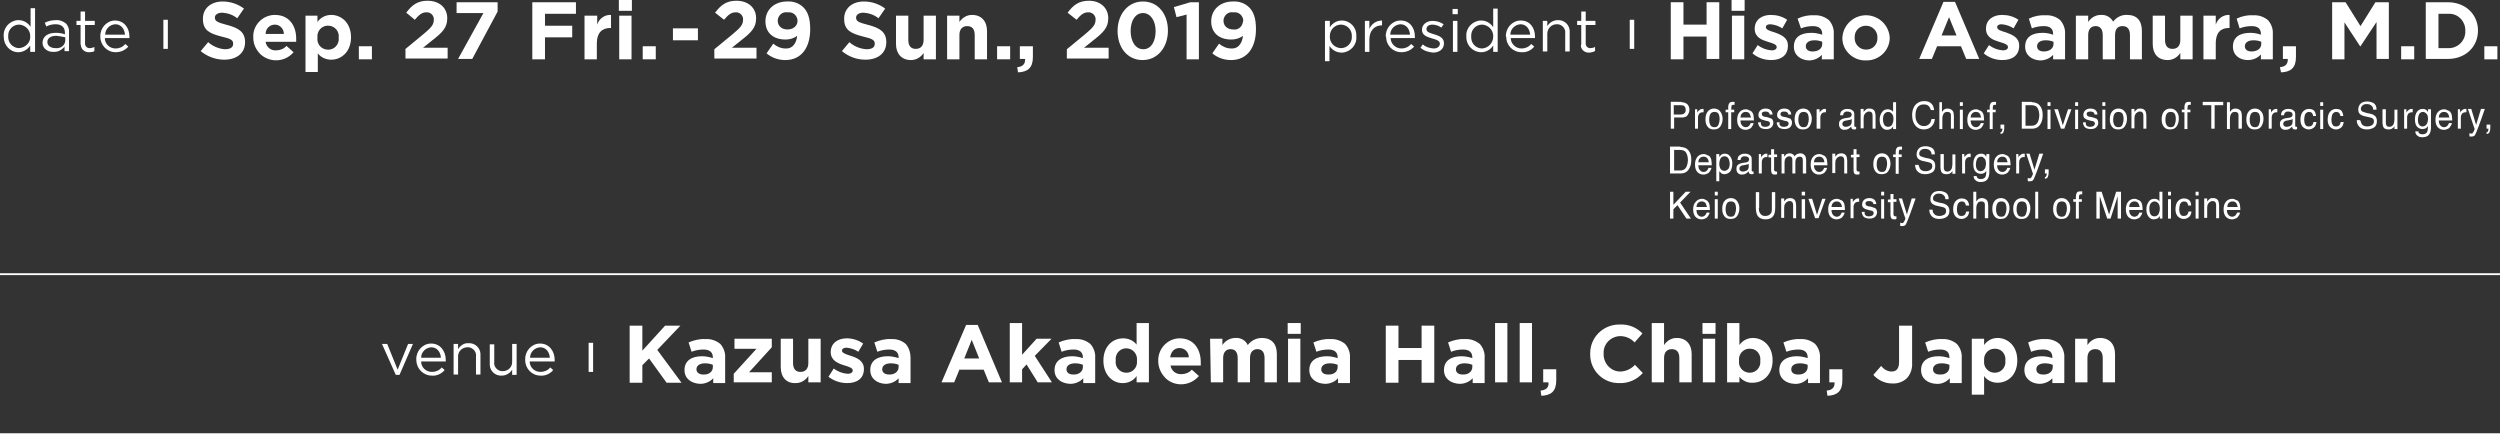 <?xml version="1.0" encoding="utf-8"?>
<!-- Generator: Adobe Illustrator 23.0.1, SVG Export Plug-In . SVG Version: 6.00 Build 0)  -->
<svg version="1.1" id="レイヤー_1" xmlns="http://www.w3.org/2000/svg" xmlns:xlink="http://www.w3.org/1999/xlink" x="0px"
	 y="0px" viewBox="0 0 670.2 116.7" style="enable-background:new 0 0 670.2 116.7;" xml:space="preserve">
<rect x="0" y="0" width="670.2" height="116.7" fill="#333333" stroke="none"/>
<style type="text/css">
	.st0{fill:#FFFFFF;}
	.st1{fill:none;stroke:#FFFFFF;stroke-width:0.5;stroke-miterlimit:10;}
</style>
<title>society-outline</title>
<g>
	<g id="ベース">
		<path class="st0" d="M1,9.8L1,9.8C0.8,7.5,2.5,5.6,4.7,5.4c0.1,0,0.2,0,0.3,0c1.3,0,2.5,0.7,3.2,1.8v-5h1.2v11.7H8.1v-1.7
			C7.4,13.3,6.2,14,4.9,14C2.7,14,1,12.1,1,9.9C1,9.9,1,9.8,1,9.8z M8.1,9.8L8.1,9.8c0.1-1.7-1.3-3.1-2.9-3.2c0,0,0,0-0.1,0
			c-1.6,0-2.9,1.3-2.9,2.9c0,0.1,0,0.1,0,0.2l0,0c-0.1,1.7,1.1,3.1,2.8,3.2c0,0,0.1,0,0.1,0C6.8,12.8,8.2,11.4,8.1,9.8L8.1,9.8z"/>
		<path class="st0" d="M11.4,11.5L11.4,11.5c0-1.7,1.4-2.7,3.5-2.7c0.9,0,1.7,0.1,2.5,0.4V8.8c0-1.5-0.9-2.3-2.5-2.3
			c-0.9,0-1.7,0.2-2.5,0.6l-0.4-1c0.9-0.5,2-0.7,3-0.7c1-0.1,1.9,0.3,2.7,0.9c0.6,0.7,0.9,1.5,0.8,2.4v5h-1.2v-1.2
			c-0.7,0.9-1.8,1.5-3,1.4C13,14,11.4,13.1,11.4,11.5z M17.5,10.8V10c-0.8-0.2-1.6-0.3-2.4-0.4c-1.6,0-2.4,0.7-2.4,1.7l0,0
			c0,1,1,1.6,2.1,1.6C16.3,13.1,17.5,12.1,17.5,10.8z"/>
		<path class="st0" d="M21.6,11.7v-5h-1.1V5.6h1.1V3.1h1.2v2.5h2.6v1.1h-2.6v4.8c-0.1,0.7,0.4,1.3,1,1.4c0.1,0,0.2,0,0.3,0
			c0.4,0,0.8-0.1,1.2-0.3v1.1C25,13.9,24.5,14,24,14c-1.2,0.1-2.2-0.7-2.3-1.8C21.6,12,21.6,11.8,21.6,11.7z"/>
		<path class="st0" d="M26.9,9.8L26.9,9.8c-0.1-2.2,1.6-4.2,3.8-4.3c0,0,0.1,0,0.1,0c2.4,0,3.9,1.9,3.9,4.3c0,0.2,0,0.3,0,0.4h-6.6
			c0,1.6,1.3,2.8,2.9,2.8c1,0,1.9-0.4,2.6-1.2l0.8,0.7c-0.9,1-2.1,1.5-3.4,1.5c-2.3,0-4.1-1.9-4.1-4.1C26.9,9.8,26.9,9.8,26.9,9.8z
			 M33.5,9.3c-0.1-1.5-1-2.8-2.6-2.8c-1.5,0.1-2.7,1.3-2.7,2.8H33.5z"/>
		<path class="st0" d="M45,13.1h-1.2V5.3H45V13.1z"/>
		<path class="st0" d="M53.8,13.7l2-2.4c1.2,1.1,2.9,1.8,4.5,1.9c1.4,0,2.2-0.5,2.2-1.4v-0.1c0-0.9-0.5-1.3-3.1-1.9
			c-3.1-0.8-5-1.6-5-4.7V5c0-2.8,2.2-4.6,5.3-4.6c2.1,0,4.1,0.7,5.7,1.9l-1.8,2.6c-1.1-0.9-2.5-1.4-4-1.5c-1.3,0-2,0.6-2,1.3l0,0
			c0,1,0.7,1.3,3.3,2c3.1,0.8,4.8,1.9,4.8,4.6l0,0c0,3-2.3,4.7-5.6,4.7C57.9,16,55.6,15.2,53.8,13.7z"/>
		<path class="st0" d="M67.9,10.1L67.9,10.1c-0.2-3.2,2.3-5.9,5.5-6.1c0.1,0,0.2,0,0.3,0c3.9,0,5.7,3,5.7,6.3c0,0.3,0,0.6,0,0.9
			h-8.2c0.2,1.4,1.4,2.4,2.8,2.3c1.1,0,2.1-0.4,2.8-1.2l1.9,1.7c-2.2,2.6-6.1,2.9-8.7,0.7C68.7,13.5,67.9,11.9,67.9,10.1z M76.1,9.1
			c0-1.4-1.1-2.5-2.4-2.5c-1.4,0-2.5,1.1-2.5,2.5H76.1z"/>
		<path class="st0" d="M81.8,4.2h3.3v1.7C85.9,4.7,87.3,4,88.8,4c2.7,0,5.3,2.1,5.3,6l0,0c0,3.9-2.6,6-5.3,6c-1.4,0-2.8-0.6-3.6-1.7
			v5h-3.3V4.2z M90.8,10.1L90.8,10.1c0.2-1.6-0.9-3-2.5-3.2c-1.6-0.2-3,0.9-3.2,2.5c0,0.2,0,0.5,0,0.7l0,0c-0.2,1.6,0.9,3,2.5,3.2
			s3-0.9,3.2-2.5C90.8,10.5,90.8,10.3,90.8,10.1z"/>
		<path class="st0" d="M96.2,12.4h3.5v3.5h-3.5V12.4z"/>
		<path class="st0" d="M108.6,13.2l5.1-4.2c1.9-1.6,2.6-2.4,2.6-3.7c0.1-1-0.7-1.9-1.7-2c-0.1,0-0.2,0-0.3,0c-1.2,0-2,0.7-3.1,2
			l-2.3-1.9c1.5-2,3-3.2,5.7-3.2c3.2,0,5.3,1.9,5.3,4.7l0,0c0,2.5-1.3,3.8-4,5.9l-2.5,2h6.6v2.9h-11.3V13.2z"/>
		<path class="st0" d="M129.6,3.5h-7.2V0.6h11v2.5l-6.8,12.7h-3.8L129.6,3.5z"/>
		<path class="st0" d="M142.8,0.6h11.6v3.1h-8.3v3.2h7.3V10h-7.3v5.9h-3.4V0.6z"/>
		<path class="st0" d="M156.8,4.2h3.3v2.4c0.5-1.6,2-2.7,3.7-2.6v3.5h-0.2c-2.2,0-3.6,1.3-3.6,4.1v4.3h-3.3V4.2z"/>
		<path class="st0" d="M165.9,0h3.5v2.9h-3.5V0z M166,4.2h3.3v11.7H166V4.2z"/>
		<path class="st0" d="M172.3,12.4h3.5v3.5h-3.5V12.4z"/>
		<path class="st0" d="M180.4,7.6h6.7v3.2h-6.7V7.6z"/>
		<path class="st0" d="M191.5,13.2l5.1-4.2c1.9-1.6,2.6-2.4,2.6-3.7c0.1-1-0.7-1.9-1.7-2c-0.1,0-0.2,0-0.3,0c-1.2,0-2,0.7-3.1,2
			l-2.4-1.9c1.5-2,3-3.2,5.7-3.2c3.2,0,5.3,1.9,5.3,4.7l0,0c0,2.5-1.3,3.8-4,5.9l-2.5,2h6.6v2.9h-11.3V13.2z"/>
		<path class="st0" d="M213.7,9.6c-0.9,0.7-2,1-3.1,1c-3.3,0-5.4-1.8-5.4-4.9l0,0c0-3.1,2.4-5.3,5.8-5.3c1.6-0.1,3.2,0.4,4.4,1.6
			c1.1,1.1,1.8,2.8,1.8,5.8l0,0c0,4.9-2.3,8.3-6.7,8.3c-1.8,0-3.6-0.6-5-1.8l1.8-2.6c0.9,0.8,2.1,1.3,3.3,1.3
			C212.9,13.1,213.6,10.9,213.7,9.6z M213.8,5.6L213.8,5.6c0-1.3-1.1-2.4-2.4-2.3c-0.1,0-0.2,0-0.3,0c-1.3-0.2-2.4,0.7-2.6,2
			c0,0.1,0,0.2,0,0.3l0,0c0,1.3,1,2.3,2.6,2.3S213.8,6.9,213.8,5.6z"/>
		<path class="st0" d="M225.7,13.7l2-2.4c1.2,1.1,2.9,1.8,4.6,1.9c1.4,0,2.2-0.5,2.2-1.4v-0.1c0-0.9-0.5-1.3-3.1-1.9
			c-3.1-0.8-5.1-1.6-5.1-4.7V5c0-2.8,2.2-4.6,5.3-4.6c2.1,0,4.1,0.7,5.7,1.9l-1.8,2.6c-1.1-0.9-2.5-1.4-4-1.5c-1.3,0-2,0.6-2,1.3
			l0,0c0,1,0.6,1.3,3.3,2c3.1,0.8,4.8,1.9,4.8,4.6l0,0c0,3-2.3,4.7-5.6,4.7C229.7,16,227.5,15.2,225.7,13.7z"/>
		<path class="st0" d="M240.2,11.8V4.2h3.3v6.5c0,1.6,0.7,2.4,2,2.4s2.1-0.8,2.1-2.4V4.2h3.3v11.7h-3.3v-1.7c-0.8,1.2-2,1.9-3.4,1.9
			C241.7,16.1,240.2,14.4,240.2,11.8z"/>
		<path class="st0" d="M253.9,4.2h3.3v1.7c0.8-1.2,2-1.9,3.4-1.9c2.5,0,4,1.7,4,4.3v7.6h-3.3V9.4c0-1.6-0.7-2.4-2-2.4
			s-2.1,0.8-2.1,2.4v6.5h-3.3L253.9,4.2z"/>
		<path class="st0" d="M267.3,12.4h3.5v3.5h-3.5V12.4z"/>
		<path class="st0" d="M272.7,18c1.5-0.1,2.2-0.9,2.1-2.2h-1.4v-3.4h3.5v2.9c0,2.9-1.4,4-4,4.1L272.7,18z"/>
		<path class="st0" d="M286,13.2l5.1-4.2c1.9-1.6,2.6-2.4,2.6-3.7c0.1-1-0.7-1.9-1.7-2c-0.1,0-0.2,0-0.3,0c-1.2,0-2,0.7-3.1,2
			l-2.4-1.9c1.5-2,3-3.2,5.7-3.2c3.1,0,5.2,1.9,5.2,4.7l0,0c0,2.5-1.3,3.8-4,5.9l-2.5,2h6.6v2.9H286V13.2z"/>
		<path class="st0" d="M299.6,8.3L299.6,8.3c0-4.4,2.7-7.9,6.8-7.9s6.7,3.4,6.7,7.8l0,0c0,4.4-2.7,7.9-6.8,7.9S299.6,12.7,299.6,8.3
			z M309.8,8.3L309.8,8.3c0-2.8-1.4-4.8-3.4-4.8s-3.3,2-3.3,4.8l0,0c0,2.8,1.3,4.9,3.4,4.9S309.8,11.1,309.8,8.3z"/>
		<path class="st0" d="M318.1,3.9l-2.7,0.7l-0.7-2.7l4.4-1.3h2.3v15.3h-3.3V3.9z"/>
		<path class="st0" d="M333.2,9.6c-0.9,0.7-2,1-3.1,1c-3.3,0-5.4-1.8-5.4-4.9l0,0c0-3.1,2.4-5.3,5.8-5.3c1.6-0.1,3.2,0.4,4.4,1.6
			c1.1,1.1,1.8,2.8,1.8,5.8l0,0c0,4.9-2.3,8.3-6.7,8.3c-1.8,0-3.6-0.6-5-1.8l1.8-2.6c0.9,0.8,2.1,1.3,3.3,1.3
			C332.4,13.1,333.1,10.9,333.2,9.6z M333.3,5.6L333.3,5.6c0-1.3-1.1-2.4-2.4-2.3c-0.1,0-0.2,0-0.3,0c-1.3-0.2-2.4,0.7-2.6,2
			c0,0.1,0,0.2,0,0.3l0,0c0,1.3,1,2.3,2.6,2.3c1.3,0.2,2.4-0.7,2.6-2C333.2,5.8,333.2,5.7,333.3,5.6z"/>
		<path class="st0" d="M355.3,5.6h1.2v1.7c0.7-1.1,1.9-1.8,3.2-1.8c2.2,0,4,1.8,3.9,4.1c0,0.1,0,0.1,0,0.2l0,0
			c0.2,2.2-1.5,4.1-3.7,4.3c-0.1,0-0.2,0-0.3,0c-1.3,0-2.5-0.7-3.2-1.8v4.1h-1.2V5.6z M362.4,9.8L362.4,9.8c0.1-1.7-1.1-3.1-2.8-3.2
			c0,0-0.1,0-0.1,0c-1.7,0-3,1.4-3,3.1c0,0,0,0,0,0l0,0c-0.1,1.7,1.2,3.1,2.9,3.2c0,0,0,0,0.1,0c1.6,0,2.9-1.3,2.9-2.9
			C362.4,9.9,362.4,9.8,362.4,9.8z"/>
		<path class="st0" d="M365.9,5.6h1.2v2.2c0.5-1.4,1.9-2.3,3.4-2.3v1.3h-0.1c-1.8,0-3.3,1.3-3.3,3.8v3.3h-1.2V5.6z"/>
		<path class="st0" d="M371.5,9.8L371.5,9.8c-0.1-2.2,1.6-4.2,3.8-4.3c0.1,0,0.1,0,0.2,0c2.4,0,3.8,1.9,3.8,4.3c0,0.2,0,0.3,0,0.4
			h-6.5c0,1.5,1.3,2.8,2.9,2.8c1,0,1.9-0.4,2.6-1.2l0.8,0.7c-0.9,1-2.1,1.5-3.4,1.5c-2.3,0-4.1-1.8-4.1-4.1
			C371.5,9.9,371.5,9.8,371.5,9.8z M378,9.3c-0.1-1.5-1-2.8-2.6-2.8c-1.5,0.1-2.7,1.3-2.7,2.8H378z"/>
		<path class="st0" d="M380.8,12.8l0.6-0.9c0.8,0.7,1.8,1,2.9,1.1c1,0,1.7-0.5,1.7-1.3l0,0c0-0.8-1-1.1-2.1-1.4
			c-1.3-0.4-2.7-0.8-2.7-2.3l0,0c0-1.4,1.2-2.4,2.8-2.4c1.1,0,2.1,0.3,3,0.9l-0.6,0.9c-0.7-0.5-1.6-0.8-2.4-0.8
			c-1,0-1.6,0.5-1.6,1.2l0,0c0,0.8,1,1.1,2.1,1.4c1.3,0.4,2.6,0.9,2.6,2.4l0,0c0,1.6-1.3,2.5-2.9,2.5
			C382.9,14,381.7,13.6,380.8,12.8z"/>
		<path class="st0" d="M389.4,2.4h1.4v1.4h-1.4V2.4z M389.5,5.6h1.2v8.3h-1.2V5.6z"/>
		<path class="st0" d="M393.1,9.8L393.1,9.8c-0.2-2.2,1.5-4.1,3.7-4.3c0.1,0,0.2,0,0.3,0c1.3,0,2.5,0.7,3.2,1.8v-5h1.2v11.6h-1.2
			v-1.7c-0.7,1.1-1.9,1.8-3.2,1.8c-2.2,0-4-1.8-4-4C393.1,9.9,393.1,9.8,393.1,9.8z M400.3,9.8L400.3,9.8c0.1-1.7-1.3-3.1-2.9-3.2
			c0,0,0,0-0.1,0c-1.6,0-2.9,1.3-2.9,2.9c0,0.1,0,0.2,0,0.3l0,0c-0.1,1.7,1.1,3.1,2.8,3.2c0,0,0.1,0,0.1,0
			C399,12.9,400.3,11.5,400.3,9.8C400.3,9.8,400.3,9.7,400.3,9.8L400.3,9.8z"/>
		<path class="st0" d="M403.7,9.8L403.7,9.8c-0.1-2.2,1.6-4.2,3.8-4.3c0.1,0,0.1,0,0.2,0c2.4,0,3.8,1.9,3.8,4.3c0,0.2,0,0.3,0,0.4
			H405c0,1.5,1.3,2.8,2.9,2.8c1,0,1.9-0.4,2.6-1.2l0.8,0.7c-0.8,1-2.1,1.6-3.4,1.5c-2.3,0-4.1-1.8-4.1-4.1
			C403.7,9.9,403.7,9.8,403.7,9.8z M410.2,9.3c-0.1-1.5-1-2.8-2.6-2.8c-1.5,0.1-2.7,1.3-2.7,2.8H410.2z"/>
		<path class="st0" d="M413.6,5.6h1.2V7c0.6-1,1.7-1.6,2.8-1.6c1.7-0.1,3.1,1.2,3.2,2.8c0,0.2,0,0.3,0,0.5v5.1h-1.2V9
			c0.2-1.2-0.7-2.3-1.9-2.5c-0.1,0-0.3,0-0.4,0c-1.3,0-2.4,1-2.5,2.4c0,0.1,0,0.1,0,0.2v4.7h-1.2V5.6z"/>
		<path class="st0" d="M423.9,11.7v-5h-1.1V5.6h1.1V3.1h1.2v2.5h2.6v1.1h-2.6v4.8c-0.1,0.7,0.4,1.3,1,1.4c0.1,0,0.2,0,0.3,0
			c0.4,0,0.8-0.1,1.2-0.3v1.1c-0.5,0.2-1,0.4-1.5,0.4c-1.2,0.1-2.2-0.7-2.3-1.8C423.9,12,423.9,11.8,423.9,11.7z"/>
		<path class="st0" d="M438.1,13.1h-1.2V5.3h1.2V13.1z"/>
		<path class="st0" d="M447.9,0.6h3.4v6h6.2v-6h3.4v15.2h-3.4V9.8h-6.2v6.1h-3.4V0.6z"/>
		<path class="st0" d="M464.2,0h3.5v2.9h-3.5V0z M464.3,4.2h3.3v11.7h-3.3V4.2z"/>
		<path class="st0" d="M469.8,14.3l1.4-2.2c1.1,0.8,2.3,1.3,3.7,1.4c1,0,1.4-0.4,1.4-0.9l0,0c0-0.7-1.1-1-2.4-1.4
			c-1.6-0.5-3.5-1.2-3.5-3.5l0,0c0-2.4,1.9-3.7,4.3-3.7c1.6,0,3.1,0.4,4.4,1.3l-1.3,2.3c-0.9-0.6-2-1-3.2-1.1
			c-0.8,0-1.2,0.3-1.2,0.8l0,0c0,0.7,1.1,1,2.4,1.4c1.6,0.6,3.5,1.3,3.5,3.5v0.1c0,2.6-1.9,3.8-4.5,3.8
			C473,16.1,471.2,15.5,469.8,14.3z"/>
		<path class="st0" d="M480.9,12.5L480.9,12.5c0-2.6,1.9-3.7,4.7-3.7c1,0,1.9,0.2,2.9,0.5V9.1c0-1.4-0.9-2.1-2.5-2.1
			c-1.1,0-2.2,0.2-3.2,0.6L481.9,5c1.4-0.7,3-1,4.5-0.9c1.4-0.1,2.8,0.4,3.9,1.3c0.9,1,1.4,2.4,1.3,3.7v6.8h-3.2v-1.2
			c-0.9,1-2.2,1.5-3.5,1.5C482.7,16.1,480.9,14.8,480.9,12.5z M488.5,11.8v-0.6c-0.7-0.3-1.4-0.4-2.1-0.4c-1.4,0-2.3,0.6-2.3,1.6
			l0,0c0,0.9,0.7,1.4,1.8,1.4C487.5,13.8,488.5,13,488.5,11.8z"/>
		<path class="st0" d="M493.9,10.1L493.9,10.1c0.2-3.5,3.2-6.2,6.7-6c3.2,0.2,5.8,2.7,6,6l0,0c0,3.4-2.8,6.1-6.2,6.1
			c-0.1,0-0.1,0-0.2,0c-3.3,0.1-6.2-2.5-6.3-5.8C493.9,10.3,493.9,10.2,493.9,10.1z M503.3,10.1L503.3,10.1c0.1-1.7-1.3-3.2-3-3.2
			c0,0-0.1,0-0.1,0c-1.7,0-3,1.3-3,3c0,0.1,0,0.1,0,0.2l0,0c-0.1,1.7,1.3,3.2,3,3.2c0,0,0.1,0,0.1,0c1.7,0,3-1.3,3-3
			C503.3,10.3,503.3,10.2,503.3,10.1z"/>
		<path class="st0" d="M521,0.5h3.1l6.5,15.3h-3.5l-1.4-3.4h-6.4l-1.4,3.4h-3.4L521,0.5z M524.5,9.5l-2-4.9l-2,4.9H524.5z"/>
		<path class="st0" d="M531.8,14.3l1.4-2.2c1.1,0.8,2.3,1.3,3.7,1.4c1,0,1.4-0.4,1.4-0.9l0,0c0-0.7-1.1-1-2.4-1.4
			c-1.6-0.5-3.5-1.2-3.5-3.5l0,0c0-2.4,1.9-3.7,4.3-3.7c1.6,0,3.1,0.4,4.4,1.3l-1.3,2.3c-0.9-0.6-2-1-3.2-1.1
			c-0.8,0-1.2,0.3-1.2,0.8l0,0c0,0.7,1.1,1,2.4,1.4c1.6,0.6,3.5,1.3,3.5,3.5v0.1c0,2.6-1.9,3.8-4.5,3.8
			C535,16.1,533.2,15.5,531.8,14.3z"/>
		<path class="st0" d="M542.9,12.5L542.9,12.5c0-2.6,1.9-3.7,4.7-3.7c1,0,1.9,0.2,2.8,0.5V9.1c0-1.4-0.8-2.1-2.5-2.1
			c-1.1,0-2.2,0.2-3.2,0.6L543.9,5c1.4-0.7,3-1,4.5-0.9c1.4-0.1,2.9,0.4,3.9,1.3c0.9,1,1.4,2.4,1.3,3.7v6.8h-3.2v-1.2
			c-0.9,1-2.2,1.5-3.5,1.5C544.7,16.1,542.9,14.8,542.9,12.5z M550.5,11.8v-0.6c-0.7-0.3-1.4-0.4-2.1-0.4c-1.4,0-2.3,0.6-2.3,1.6
			l0,0c0,0.9,0.7,1.4,1.8,1.4C549.4,13.8,550.5,13,550.5,11.8L550.5,11.8z"/>
		<path class="st0" d="M556.5,4.2h3.3v1.7c0.8-1.2,2-1.9,3.4-1.9c1.4-0.1,2.6,0.6,3.3,1.8c0.9-1.2,2.3-1.9,3.8-1.8
			c2.5,0,3.9,1.5,3.9,4.3v7.6H571V9.4c0-1.6-0.7-2.4-2-2.4s-2,0.8-2,2.4v6.5h-3.3V9.4c0-1.6-0.7-2.4-1.9-2.4s-2,0.8-2,2.4v6.5h-3.3
			L556.5,4.2z"/>
		<path class="st0" d="M577.1,11.8V4.2h3.3v6.5c0,1.6,0.7,2.4,2,2.4s2.1-0.8,2.1-2.4V4.2h3.3v11.7h-3.3v-1.7c-0.8,1.2-2,1.9-3.4,1.9
			C578.5,16.1,577.1,14.4,577.1,11.8z"/>
		<path class="st0" d="M590.7,4.2h3.3v2.4c0.5-1.6,2-2.7,3.7-2.6v3.5h-0.2c-2.2,0-3.5,1.3-3.5,4.1v4.3h-3.3V4.2z"/>
		<path class="st0" d="M598.6,12.5L598.6,12.5c0-2.6,1.9-3.7,4.7-3.7c1,0,1.9,0.2,2.8,0.5V9.1c0-1.4-0.8-2.1-2.5-2.1
			c-1.1,0-2.2,0.2-3.2,0.6L599.6,5c1.4-0.7,3-1,4.5-0.9c1.4-0.1,2.8,0.4,3.9,1.3c0.9,1,1.4,2.4,1.3,3.7v6.8h-3.2v-1.3
			c-0.9,1-2.2,1.5-3.5,1.5C600.4,16.1,598.6,14.8,598.6,12.5z M606.2,11.8v-0.6c-0.7-0.3-1.4-0.4-2.1-0.4c-1.4,0-2.3,0.6-2.3,1.6
			l0,0c0,0.9,0.7,1.4,1.8,1.4C605.1,13.8,606.2,13,606.2,11.8z"/>
		<path class="st0" d="M611.2,18c1.5-0.1,2.2-0.9,2.1-2.2H612v-3.4h3.5v2.9c0,2.9-1.4,4-4,4.1L611.2,18z"/>
		<path class="st0" d="M625.2,0.6h3.6l4,6.4l4-6.4h3.6v15.2h-3.3V5.9l-4.3,6.5h-0.1L628.5,6v9.9h-3.3V0.6z"/>
		<path class="st0" d="M643.7,12.4h3.5v3.5h-3.5V12.4z"/>
		<path class="st0" d="M650.3,0.6h5.9c4.8,0,8.1,3.3,8.1,7.6l0,0c0,4.3-3.3,7.6-8.1,7.6h-5.9V0.6z M653.7,3.7v9.2h2.6
			c2.4,0.1,4.4-1.7,4.6-4.1c0-0.2,0-0.3,0-0.5l0,0c0.1-2.4-1.7-4.5-4.1-4.6c-0.2,0-0.3,0-0.5,0L653.7,3.7z"/>
		<path class="st0" d="M666,12.4h3.5v3.5H666V12.4z"/>
		<path class="st0" d="M102.4,92.2h1.4l2.8,6.9l2.8-6.9h1.3l-3.6,8.3h-1L102.4,92.2z"/>
		<path class="st0" d="M111.6,96.4L111.6,96.4c-0.1-2.2,1.6-4.2,3.8-4.3c0.1,0,0.1,0,0.2,0c2.4,0,3.9,2,3.9,4.4c0,0.1,0,0.3,0,0.4
			h-6.6c0,1.6,1.3,2.8,2.9,2.8c1,0,2-0.4,2.6-1.2l0.8,0.7c-0.8,1-2.1,1.6-3.4,1.5c-2.3,0-4.1-1.8-4.2-4.1
			C111.6,96.6,111.6,96.5,111.6,96.4z M118.2,95.9c-0.1-1.5-1-2.8-2.6-2.8c-1.5,0.1-2.7,1.3-2.7,2.8H118.2z"/>
		<path class="st0" d="M121.6,92.2h1.2v1.4c0.6-1,1.7-1.7,2.8-1.6c1.7-0.1,3.1,1.2,3.2,2.8c0,0.2,0,0.3,0,0.5v5.1h-1.2v-4.8
			c0.2-1.2-0.7-2.3-1.9-2.5c-0.1,0-0.3,0-0.4,0c-1.3,0-2.5,1-2.5,2.4c0,0.1,0,0.1,0,0.2v4.7h-1.2V92.2z"/>
		<path class="st0" d="M131.3,97.4v-5.1h1.2V97c-0.2,1.2,0.7,2.3,1.9,2.5c0.1,0,0.3,0,0.4,0c1.3,0,2.5-1,2.5-2.4c0-0.1,0-0.1,0-0.2
			v-4.7h1.2v8.3h-1.2v-1.4c-0.6,1-1.7,1.6-2.8,1.6c-1.7,0.1-3.1-1.2-3.2-2.8C131.3,97.7,131.3,97.5,131.3,97.4z"/>
		<path class="st0" d="M140.8,96.4L140.8,96.4c-0.1-2.2,1.6-4.2,3.8-4.3c0.1,0,0.1,0,0.2,0c2.4,0,3.9,2,3.9,4.4c0,0.1,0,0.3,0,0.4
			H142c0,1.6,1.3,2.8,2.9,2.8c1,0,2-0.4,2.6-1.2l0.8,0.7c-0.8,1-2.1,1.6-3.4,1.5c-2.3,0-4.1-1.9-4.1-4.1
			C140.8,96.5,140.8,96.4,140.8,96.4z M147.4,95.9c-0.1-1.5-1-2.8-2.6-2.8c-1.5,0.1-2.7,1.3-2.7,2.8H147.4z"/>
		<path class="st0" d="M159,99.7h-1.2v-7.8h1.2V99.7z"/>
		<path class="st0" d="M168.8,87.3h3.4v6.7l6.1-6.7h4.1l-6.2,6.5l6.5,8.8h-4l-4.7-6.5l-1.8,1.8v4.7h-3.4L168.8,87.3z"/>
		<path class="st0" d="M183.5,99.2L183.5,99.2c0-2.5,1.9-3.7,4.7-3.7c1,0,1.9,0.2,2.9,0.5v-0.2c0-1.4-0.9-2.1-2.5-2.1
			c-1.1,0-2.2,0.2-3.2,0.6l-0.8-2.5c1.4-0.6,3-1,4.5-0.9c1.5-0.1,2.9,0.4,4,1.3c0.9,1,1.4,2.4,1.3,3.7v6.8h-3.2v-1.3
			c-0.9,1-2.2,1.5-3.5,1.5C185.3,102.8,183.5,101.5,183.5,99.2z M191.1,98.4v-0.6c-0.7-0.3-1.4-0.4-2.1-0.4c-1.4,0-2.3,0.6-2.3,1.6
			l0,0c0,0.9,0.8,1.4,1.8,1.4C190.1,100.5,191.1,99.6,191.1,98.4z"/>
		<path class="st0" d="M196.7,100.2l6.1-6.7h-5.9v-2.7h10v2.3l-6.1,6.7h6.1v2.7h-10.2V100.2z"/>
		<path class="st0" d="M209.3,98.4v-7.6h3.3v6.5c0,1.6,0.7,2.4,2,2.4s2.1-0.8,2.1-2.4v-6.5h3.3v11.7h-3.3v-1.7
			c-0.8,1.2-2,1.9-3.4,1.9C210.8,102.8,209.3,101.1,209.3,98.4z"/>
		<path class="st0" d="M222.1,101l1.4-2.2c1.1,0.8,2.3,1.3,3.7,1.4c1,0,1.4-0.4,1.4-0.9l0,0c0-0.7-1.1-1-2.4-1.4
			c-1.6-0.5-3.5-1.3-3.5-3.5l0,0c0-2.4,1.9-3.7,4.3-3.7c1.6,0,3.1,0.5,4.4,1.4l-1.3,2.2c-0.9-0.6-2-1-3.2-1.1
			c-0.8,0-1.2,0.4-1.2,0.8l0,0c0,0.6,1.1,1,2.4,1.4c1.6,0.5,3.5,1.3,3.5,3.5v0c0,2.6-1.9,3.8-4.5,3.8
			C225.3,102.7,223.5,102.1,222.1,101z"/>
		<path class="st0" d="M233.3,99.2L233.3,99.2c0-2.5,1.9-3.7,4.7-3.7c1,0,1.9,0.2,2.9,0.5v-0.2c0-1.4-0.9-2.1-2.5-2.1
			c-1.1,0-2.2,0.2-3.2,0.6l-0.8-2.5c1.4-0.6,3-1,4.5-0.9c1.4-0.1,2.9,0.4,3.9,1.3c0.9,1,1.3,2.4,1.3,3.7v6.8h-3.2v-1.3
			c-0.9,1-2.2,1.5-3.5,1.5C235.1,102.8,233.3,101.5,233.3,99.2z M240.9,98.4v-0.6c-0.7-0.3-1.4-0.4-2.1-0.4c-1.4,0-2.3,0.6-2.3,1.6
			l0,0c0,0.9,0.8,1.4,1.8,1.4C239.8,100.5,240.9,99.6,240.9,98.4z"/>
		<path class="st0" d="M259,87.1h3.1l6.5,15.4h-3.5l-1.4-3.4h-6.5l-1.4,3.4h-3.4L259,87.1z M262.5,96.1l-2-5l-2,5H262.5z"/>
		<path class="st0" d="M270.7,86.6h3.3v8.5l3.9-4.3h4l-4.5,4.6l4.6,7.1h-3.8l-3-4.8L274,99v3.5h-3.3L270.7,86.6z"/>
		<path class="st0" d="M282.7,99.2L282.7,99.2c0-2.5,2-3.7,4.7-3.7c1,0,1.9,0.2,2.9,0.5v-0.2c0-1.4-0.9-2.1-2.5-2.1
			c-1.1,0-2.2,0.2-3.2,0.6l-0.8-2.5c1.4-0.6,3-1,4.5-0.9c1.5-0.1,2.9,0.4,4,1.3c0.9,1,1.4,2.4,1.3,3.7v6.8h-3.2v-1.3
			c-0.9,1-2.2,1.5-3.5,1.5C284.5,102.8,282.7,101.5,282.7,99.2z M290.3,98.4v-0.6c-0.7-0.3-1.4-0.4-2.1-0.4c-1.4,0-2.3,0.6-2.3,1.6
			l0,0c0,0.9,0.7,1.4,1.8,1.4C289.2,100.5,290.3,99.6,290.3,98.4z"/>
		<path class="st0" d="M295.8,96.7L295.8,96.7c0-3.9,2.5-6,5.3-6c1.4,0,2.8,0.6,3.6,1.7v-5.8h3.3v15.9h-3.3v-1.7
			c-0.8,1.2-2.2,1.9-3.6,1.9C298.4,102.8,295.8,100.6,295.8,96.7z M304.8,96.7L304.8,96.7c0.2-1.6-0.9-3.1-2.5-3.3
			c-1.6-0.2-3,0.9-3.2,2.5c0,0.3,0,0.5,0,0.8v0c-0.2,1.6,0.9,3,2.5,3.2c1.6,0.2,3-0.9,3.2-2.5C304.8,97.2,304.8,97,304.8,96.7z"/>
		<path class="st0" d="M310.5,96.8L310.5,96.8c-0.1-3.2,2.3-5.9,5.5-6.1c0.1,0,0.2,0,0.2,0c3.9,0,5.7,3,5.7,6.4c0,0.3,0,0.6,0,0.9
			h-8.1c0.2,1.4,1.5,2.4,2.9,2.3c1.1,0,2.1-0.4,2.8-1.2l1.9,1.7c-2.2,2.6-6.1,3-8.7,0.8C311.3,100.3,310.5,98.6,310.5,96.8z
			 M318.7,95.8c0-1.4-1.1-2.5-2.5-2.5c-1.4,0-2.3,1-2.5,2.5H318.7z"/>
		<path class="st0" d="M324.4,90.8h3.3v1.7c0.8-1.2,2.1-1.9,3.5-1.9c1.4-0.1,2.7,0.6,3.3,1.9c0.9-1.2,2.3-1.9,3.8-1.9
			c2.5,0,4,1.5,4,4.3v7.6h-3.3V96c0-1.6-0.7-2.4-1.9-2.4s-2,0.8-2,2.4v6.5h-3.3V96c0-1.6-0.7-2.4-1.9-2.4s-2,0.8-2,2.4v6.5h-3.3
			L324.4,90.8z"/>
		<path class="st0" d="M345.2,86.6h3.5v2.9h-3.5V86.6z M345.3,90.8h3.3v11.7h-3.3V90.8z"/>
		<path class="st0" d="M351,99.2L351,99.2c0-2.5,1.9-3.7,4.7-3.7c1,0,1.9,0.2,2.9,0.5v-0.2c0-1.4-0.9-2.1-2.5-2.1
			c-1.1,0-2.2,0.2-3.2,0.6l-0.8-2.5c1.4-0.6,3-1,4.5-0.9c1.4-0.1,2.9,0.4,4,1.3c0.9,1,1.4,2.4,1.3,3.7v6.8h-3.2v-1.3
			c-0.9,1-2.2,1.5-3.5,1.5C352.8,102.8,351,101.5,351,99.2z M358.6,98.4v-0.6c-0.7-0.3-1.4-0.4-2.1-0.4c-1.4,0-2.3,0.6-2.3,1.6l0,0
			c0,0.9,0.7,1.4,1.8,1.4C357.6,100.5,358.6,99.6,358.6,98.4L358.6,98.4z"/>
		<path class="st0" d="M371.5,87.3h3.4v6h6.2v-6h3.4v15.3h-3.4v-6.1h-6.2v6.1h-3.4V87.3z"/>
		<path class="st0" d="M387.1,99.2L387.1,99.2c0-2.5,1.9-3.7,4.7-3.7c1,0,1.9,0.2,2.9,0.5v-0.2c0-1.4-0.9-2.1-2.5-2.1
			c-1.1,0-2.2,0.2-3.2,0.6l-0.8-2.5c1.4-0.6,3-1,4.5-0.9c1.4-0.1,2.9,0.4,4,1.3c0.9,1,1.4,2.4,1.3,3.7v6.8h-3.2v-1.3
			c-0.9,1-2.2,1.5-3.5,1.5C388.9,102.8,387.1,101.5,387.1,99.2z M394.7,98.4v-0.6c-0.7-0.3-1.4-0.4-2.1-0.4c-1.4,0-2.3,0.6-2.3,1.6
			l0,0c0,0.9,0.7,1.4,1.8,1.4C393.6,100.5,394.7,99.6,394.7,98.4z"/>
		<path class="st0" d="M400.8,86.6h3.3v15.9h-3.3V86.6z"/>
		<path class="st0" d="M407.4,86.6h3.3v15.9h-3.3V86.6z"/>
		<path class="st0" d="M413,104.7c1.5-0.1,2.3-0.9,2.1-2.2h-1.4V99h3.5v3c0,2.9-1.4,4-4,4.1L413,104.7z"/>
		<path class="st0" d="M426.3,94.9L426.3,94.9c-0.1-4.3,3.3-7.8,7.6-7.9c0.1,0,0.2,0,0.4,0c2.2-0.1,4.4,0.7,6,2.4l-2.1,2.4
			c-1-1.1-2.4-1.7-3.9-1.7c-2.5,0.1-4.5,2.1-4.4,4.6c0,0,0,0.1,0,0.1l0,0c-0.1,2.5,1.8,4.7,4.3,4.8c0,0,0.1,0,0.1,0
			c1.5,0,3-0.7,4-1.8l2.1,2.2c-1.6,1.8-3.9,2.8-6.3,2.7c-4.3,0.1-7.8-3.4-7.8-7.6C426.3,95,426.3,95,426.3,94.9z"/>
		<path class="st0" d="M442.8,86.6h3.3v5.9c0.8-1.2,2-1.9,3.4-1.9c2.5,0,4,1.7,4,4.3v7.6h-3.3V96c0-1.6-0.7-2.4-2-2.4
			s-2.1,0.8-2.1,2.4v6.5h-3.3L442.8,86.6z"/>
		<path class="st0" d="M456.4,86.6h3.5v2.9h-3.5V86.6z M456.5,90.8h3.3v11.7h-3.3V90.8z"/>
		<path class="st0" d="M466.3,101v1.5H463V86.6h3.3v5.9c0.8-1.2,2.2-1.9,3.6-1.9c2.7,0,5.3,2.1,5.3,6v0c0,3.9-2.6,6-5.3,6
			C468.5,102.7,467.2,102.1,466.3,101z M471.9,96.7L471.9,96.7c0.2-1.6-0.9-3.1-2.5-3.2c-1.6-0.2-3,0.9-3.2,2.5c0,0.2,0,0.5,0,0.7v0
			c-0.2,1.6,0.9,3,2.5,3.2c1.6,0.2,3-0.9,3.2-2.5C471.9,97.2,471.9,96.9,471.9,96.7z"/>
		<path class="st0" d="M477,99.2L477,99.2c0-2.5,2-3.7,4.7-3.7c1,0,1.9,0.2,2.9,0.5v-0.2c0-1.4-0.9-2.1-2.5-2.1
			c-1.1,0-2.2,0.2-3.2,0.6l-0.8-2.5c1.4-0.6,3-1,4.5-0.9c1.5-0.1,2.9,0.4,4,1.3c0.9,1,1.4,2.4,1.3,3.7v6.8h-3.2v-1.3
			c-0.9,1-2.2,1.6-3.6,1.5C478.8,102.8,477,101.5,477,99.2z M484.6,98.4v-0.6c-0.7-0.3-1.4-0.4-2.1-0.4c-1.4,0-2.3,0.6-2.3,1.6l0,0
			c0,0.9,0.7,1.4,1.8,1.4C483.5,100.5,484.6,99.6,484.6,98.4L484.6,98.4z"/>
		<path class="st0" d="M489.7,104.7c1.5-0.1,2.2-0.9,2.1-2.2h-1.4V99h3.5v3c0,2.9-1.4,4-4,4.1L489.7,104.7z"/>
		<path class="st0" d="M502.2,100.5l2.1-2.4c0.7,0.9,1.7,1.5,2.8,1.5c1.3,0,2-0.8,2-2.5v-9.8h3.5v10c0.1,1.5-0.4,3-1.4,4.1
			c-1.1,1-2.5,1.5-4,1.4C505.3,102.8,503.4,101.9,502.2,100.5z"/>
		<path class="st0" d="M515,99.2L515,99.2c0-2.5,1.9-3.7,4.7-3.7c1,0,1.9,0.2,2.9,0.5v-0.2c0-1.4-0.8-2.1-2.5-2.1
			c-1.1,0-2.2,0.2-3.2,0.6l-0.8-2.5c1.4-0.6,3-1,4.5-0.9c1.5-0.1,2.9,0.4,4,1.3c0.9,1,1.4,2.4,1.3,3.7v6.8h-3.2v-1.3
			c-0.9,1-2.2,1.6-3.6,1.5C516.8,102.8,515,101.5,515,99.2z M522.6,98.4v-0.6c-0.7-0.3-1.4-0.4-2.1-0.4c-1.4,0-2.3,0.6-2.3,1.6l0,0
			c0,0.9,0.7,1.4,1.8,1.4C521.6,100.5,522.6,99.6,522.6,98.4z"/>
		<path class="st0" d="M528.6,90.8h3.3v1.7c0.8-1.2,2.2-1.9,3.6-1.9c2.7,0,5.3,2.1,5.3,6v0c0,3.9-2.5,6-5.3,6
			c-1.4,0-2.8-0.6-3.6-1.8v5h-3.3V90.8z M537.6,96.7L537.6,96.7c0.2-1.6-0.9-3.1-2.5-3.2c-1.6-0.2-3,0.9-3.2,2.5c0,0.2,0,0.5,0,0.7
			v0c-0.2,1.6,0.9,3,2.5,3.2c1.6,0.2,3-0.9,3.2-2.5C537.6,97.2,537.6,96.9,537.6,96.7z"/>
		<path class="st0" d="M542.7,99.2L542.7,99.2c0-2.5,1.9-3.7,4.7-3.7c1,0,1.9,0.2,2.8,0.5v-0.2c0-1.4-0.8-2.1-2.5-2.1
			c-1.1,0-2.2,0.2-3.2,0.6l-0.8-2.5c1.4-0.6,3-1,4.5-0.9c1.4-0.1,2.9,0.4,3.9,1.3c0.9,1,1.4,2.4,1.3,3.7v6.8h-3.2v-1.3
			c-0.9,1-2.2,1.5-3.5,1.5C544.5,102.8,542.7,101.5,542.7,99.2z M550.3,98.4v-0.6c-0.7-0.3-1.4-0.4-2.1-0.4c-1.4,0-2.3,0.6-2.3,1.6
			l0,0c0,0.9,0.7,1.4,1.8,1.4C549.2,100.5,550.3,99.6,550.3,98.4z"/>
		<path class="st0" d="M556.3,90.8h3.3v1.7c0.8-1.2,2-1.9,3.4-1.9c2.5,0,4,1.7,4,4.3v7.6h-3.3V96c0-1.6-0.7-2.4-2-2.4
			s-2.1,0.8-2.1,2.4v6.5h-3.3L556.3,90.8z"/>
		<line class="st1" x1="0" y1="73.5" x2="670.2" y2="73.5"/>
		<line class="st1" x1="0" y1="116.4" x2="670.2" y2="116.4"/>
		<g>
			<path class="st0" d="M450.8,27.4c0.6,0,1.1,0.2,1.5,0.5c0.4,0.4,0.6,0.9,0.6,1.5c0,0.6-0.2,1-0.5,1.5c-0.3,0.4-0.8,0.6-1.5,0.6
				h-2.1v3h-0.9v-7.2H450.8z M450.5,28.2h-1.8v2.5h1.8c0.4,0,0.8-0.1,1-0.3c0.3-0.2,0.4-0.5,0.4-1c0-0.5-0.2-0.9-0.6-1.1
				C451.2,28.3,450.9,28.2,450.5,28.2z"/>
			<path class="st0" d="M455,29.3v0.9c0.1-0.2,0.2-0.4,0.5-0.6c0.3-0.3,0.5-0.4,0.9-0.4c0,0,0,0,0.1,0s0.1,0,0.2,0v0.9
				c0,0-0.1,0-0.1,0c0,0-0.1,0-0.1,0c-0.4,0-0.7,0.1-1,0.4c-0.2,0.3-0.3,0.6-0.3,1v3h-0.8v-5.2H455z"/>
			<path class="st0" d="M461.8,31.8c0,0.8-0.2,1.5-0.6,2.1s-1,0.8-1.8,0.8c-0.7,0-1.2-0.2-1.6-0.7c-0.4-0.5-0.6-1.1-0.6-2
				c0-0.9,0.2-1.6,0.6-2.1s1-0.8,1.7-0.8c0.6,0,1.2,0.2,1.6,0.7S461.8,31,461.8,31.8z M461,31.9c0-0.5-0.1-0.9-0.2-1.2
				c-0.2-0.5-0.6-0.7-1.2-0.7c-0.5,0-0.9,0.2-1.1,0.6c-0.2,0.4-0.3,0.9-0.3,1.5c0,0.6,0.1,1,0.3,1.4c0.2,0.4,0.6,0.6,1.1,0.6
				c0.6,0,0.9-0.2,1.1-0.7C460.9,32.9,461,32.4,461,31.9z"/>
			<path class="st0" d="M464.6,27.3c0.1,0,0.1,0,0.2,0c0.1,0,0.1,0,0.2,0v0.8c-0.1,0-0.1,0-0.2,0c0,0-0.1,0-0.1,0
				c-0.3,0-0.4,0.1-0.5,0.2c0,0.1-0.1,0.5-0.1,1.1h0.8v0.7h-0.8v4.5h-0.8v-4.5h-0.7v-0.7h0.7v-0.8c0-0.4,0.1-0.6,0.2-0.8
				C463.7,27.4,464,27.3,464.6,27.3z"/>
			<path class="st0" d="M469.8,30.2c0.2,0.3,0.3,0.6,0.3,0.9c0,0.2,0.1,0.6,0.1,1.2h-3.6c0,0.5,0.1,1,0.4,1.3c0.2,0.3,0.6,0.5,1,0.5
				c0.4,0,0.8-0.2,1-0.5c0.1-0.2,0.3-0.4,0.3-0.6h0.8c0,0.2-0.1,0.4-0.2,0.6c-0.1,0.2-0.3,0.4-0.4,0.6c-0.3,0.3-0.6,0.4-0.9,0.5
				c-0.2,0.1-0.4,0.1-0.7,0.1c-0.6,0-1.1-0.2-1.6-0.7c-0.4-0.5-0.6-1.1-0.6-2c0-0.8,0.2-1.5,0.6-2s1-0.8,1.7-0.8
				c0.4,0,0.7,0.1,1,0.3C469.4,29.7,469.6,29.9,469.8,30.2z M469.1,30.6c-0.2-0.4-0.6-0.6-1.1-0.6c-0.4,0-0.7,0.1-1,0.4
				c-0.3,0.3-0.4,0.7-0.4,1.1h2.8C469.3,31.2,469.2,30.8,469.1,30.6z"/>
			<path class="st0" d="M472.2,33.6c0.2,0.3,0.6,0.4,1.1,0.4c0.3,0,0.6-0.1,0.8-0.2c0.2-0.1,0.4-0.4,0.4-0.7c0-0.2-0.1-0.4-0.3-0.5
				c-0.1-0.1-0.4-0.2-0.7-0.2l-0.7-0.2c-0.4-0.1-0.7-0.2-0.9-0.4c-0.4-0.2-0.5-0.6-0.5-1c0-0.5,0.2-0.9,0.5-1.2
				c0.3-0.3,0.8-0.5,1.4-0.5c0.7,0,1.3,0.2,1.6,0.7c0.2,0.3,0.3,0.6,0.3,0.9h-0.8c0-0.2-0.1-0.4-0.2-0.5c-0.2-0.2-0.5-0.3-1-0.3
				c-0.3,0-0.6,0.1-0.7,0.2c-0.2,0.1-0.2,0.3-0.2,0.5c0,0.2,0.1,0.4,0.3,0.5c0.1,0.1,0.3,0.2,0.5,0.2l0.6,0.1c0.6,0.2,1,0.3,1.2,0.4
				c0.3,0.2,0.5,0.6,0.5,1.1c0,0.5-0.2,0.9-0.5,1.2s-0.8,0.5-1.5,0.5c-0.7,0-1.3-0.2-1.6-0.5c-0.3-0.4-0.5-0.8-0.5-1.3h0.8
				C472,33.2,472.1,33.4,472.2,33.6z"/>
			<path class="st0" d="M477.2,33.6c0.2,0.3,0.6,0.4,1.1,0.4c0.3,0,0.6-0.1,0.8-0.2c0.2-0.1,0.4-0.4,0.4-0.7c0-0.2-0.1-0.4-0.3-0.5
				c-0.1-0.1-0.4-0.2-0.7-0.2l-0.7-0.2c-0.4-0.1-0.7-0.2-0.9-0.4c-0.4-0.2-0.5-0.6-0.5-1c0-0.5,0.2-0.9,0.5-1.2
				c0.3-0.3,0.8-0.5,1.4-0.5c0.7,0,1.3,0.2,1.6,0.7c0.2,0.3,0.3,0.6,0.3,0.9h-0.8c0-0.2-0.1-0.4-0.2-0.5c-0.2-0.2-0.5-0.3-1-0.3
				c-0.3,0-0.6,0.1-0.7,0.2s-0.2,0.3-0.2,0.5c0,0.2,0.1,0.4,0.3,0.5c0.1,0.1,0.3,0.2,0.5,0.2l0.6,0.1c0.6,0.2,1,0.3,1.2,0.4
				c0.3,0.2,0.5,0.6,0.5,1.1c0,0.5-0.2,0.9-0.5,1.2c-0.3,0.3-0.8,0.5-1.5,0.5c-0.7,0-1.3-0.2-1.6-0.5c-0.3-0.4-0.5-0.8-0.5-1.3h0.8
				C477,33.2,477,33.4,477.2,33.6z"/>
			<path class="st0" d="M485.7,31.8c0,0.8-0.2,1.5-0.6,2.1s-1,0.8-1.8,0.8c-0.7,0-1.2-0.2-1.6-0.7c-0.4-0.5-0.6-1.1-0.6-2
				c0-0.9,0.2-1.6,0.6-2.1s1-0.8,1.7-0.8c0.6,0,1.2,0.2,1.6,0.7S485.7,31,485.7,31.8z M484.9,31.9c0-0.5-0.1-0.9-0.2-1.2
				c-0.2-0.5-0.6-0.7-1.2-0.7c-0.5,0-0.9,0.2-1.1,0.6c-0.2,0.4-0.3,0.9-0.3,1.5c0,0.6,0.1,1,0.3,1.4c0.2,0.4,0.6,0.6,1.1,0.6
				c0.6,0,0.9-0.2,1.1-0.7C484.8,32.9,484.9,32.4,484.9,31.9z"/>
			<path class="st0" d="M487.8,29.3v0.9c0.1-0.2,0.2-0.4,0.5-0.6c0.3-0.3,0.5-0.4,0.9-0.4c0,0,0,0,0.1,0s0.1,0,0.2,0v0.9
				c0,0-0.1,0-0.1,0c0,0-0.1,0-0.1,0c-0.4,0-0.7,0.1-1,0.4c-0.2,0.3-0.3,0.6-0.3,1v3H487v-5.2H487.8z"/>
			<path class="st0" d="M496.3,31.1c0-0.1,0.1-0.2,0.1-0.3c0-0.3-0.1-0.5-0.3-0.7c-0.2-0.1-0.5-0.2-0.9-0.2c-0.4,0-0.7,0.1-0.9,0.4
				c-0.1,0.1-0.2,0.3-0.2,0.6h-0.8c0-0.6,0.2-1.1,0.6-1.3c0.4-0.3,0.8-0.4,1.3-0.4c0.6,0,1.1,0.1,1.4,0.4c0.4,0.2,0.5,0.6,0.5,1.1v3
				c0,0.1,0,0.2,0.1,0.2c0,0.1,0.1,0.1,0.2,0.1c0,0,0.1,0,0.1,0c0,0,0.1,0,0.1,0v0.6c-0.1,0-0.2,0.1-0.3,0.1c-0.1,0-0.2,0-0.3,0
				c-0.3,0-0.5-0.1-0.6-0.3c-0.1-0.1-0.1-0.3-0.1-0.5c-0.2,0.2-0.4,0.4-0.7,0.6s-0.7,0.3-1.1,0.3c-0.5,0-0.8-0.1-1.1-0.4
				c-0.3-0.3-0.4-0.7-0.4-1.1c0-0.5,0.1-0.9,0.4-1.1c0.3-0.3,0.7-0.4,1.1-0.5l1.3-0.2C496.1,31.4,496.2,31.3,496.3,31.1z M494.8,34
				c0.3,0,0.6-0.1,0.9-0.2c0.5-0.2,0.7-0.6,0.7-1.2v-0.7c-0.1,0.1-0.2,0.1-0.4,0.2c-0.2,0-0.3,0.1-0.5,0.1l-0.5,0.1
				c-0.3,0-0.5,0.1-0.7,0.2c-0.3,0.2-0.4,0.4-0.4,0.7c0,0.3,0.1,0.5,0.3,0.6C494.3,33.9,494.5,34,494.8,34z"/>
			<path class="st0" d="M499.6,29.3v0.7c0.2-0.3,0.5-0.5,0.7-0.7s0.6-0.2,0.9-0.2c0.7,0,1.2,0.3,1.4,0.8c0.1,0.3,0.2,0.7,0.2,1.2
				v3.4H502v-3.3c0-0.3,0-0.6-0.1-0.8c-0.1-0.3-0.4-0.5-0.8-0.5c-0.2,0-0.4,0-0.5,0.1c-0.2,0.1-0.4,0.2-0.6,0.4
				c-0.1,0.2-0.2,0.4-0.3,0.5c0,0.2-0.1,0.4-0.1,0.8v2.7h-0.8v-5.2H499.6z"/>
			<path class="st0" d="M507.5,30v-2.6h0.8v7.2h-0.8v-0.7c-0.2,0.3-0.4,0.6-0.7,0.7c-0.3,0.1-0.6,0.2-0.9,0.2c-0.6,0-1-0.2-1.4-0.7
				c-0.4-0.5-0.6-1.1-0.6-2c0-0.8,0.2-1.4,0.6-2c0.4-0.6,0.9-0.8,1.6-0.8c0.4,0,0.7,0.1,1,0.3C507.2,29.6,507.3,29.8,507.5,30z
				 M506.2,34c0.4,0,0.7-0.2,1-0.5c0.2-0.4,0.4-0.9,0.4-1.5c0-0.7-0.1-1.1-0.4-1.5c-0.3-0.3-0.6-0.5-1-0.5c-0.4,0-0.8,0.2-1,0.5
				c-0.3,0.3-0.4,0.8-0.4,1.5c0,0.6,0.1,1,0.3,1.4S505.7,34,506.2,34z"/>
			<path class="st0" d="M518.5,29.5h-0.9c-0.1-0.5-0.3-0.8-0.6-1.1s-0.7-0.4-1.3-0.4c-0.7,0-1.2,0.2-1.6,0.7
				c-0.4,0.5-0.6,1.3-0.6,2.3c0,0.8,0.2,1.5,0.6,2c0.4,0.5,0.9,0.8,1.7,0.8c0.7,0,1.2-0.3,1.6-0.8c0.2-0.3,0.3-0.7,0.4-1.1h0.9
				c-0.1,0.8-0.3,1.4-0.8,1.9c-0.5,0.6-1.3,0.9-2.2,0.9c-0.8,0-1.5-0.3-2-0.8c-0.7-0.7-1.1-1.7-1.1-3.1c0-1.1,0.3-1.9,0.8-2.6
				c0.6-0.7,1.4-1.1,2.4-1.1c0.9,0,1.5,0.2,2,0.7S518.4,28.9,518.5,29.5z"/>
			<path class="st0" d="M520.6,27.4V30c0.2-0.3,0.4-0.4,0.5-0.6c0.3-0.2,0.6-0.3,1-0.3c0.7,0,1.2,0.3,1.5,0.8
				c0.1,0.3,0.2,0.7,0.2,1.2v3.4H523v-3.3c0-0.4,0-0.7-0.1-0.8c-0.2-0.3-0.4-0.4-0.9-0.4c-0.3,0-0.7,0.1-0.9,0.4s-0.4,0.7-0.4,1.4
				v2.8h-0.8v-7.2H520.6z"/>
			<path class="st0" d="M526.2,27.4v1h-0.8v-1H526.2z M526.2,29.4v5.2h-0.8v-5.2H526.2z"/>
			<path class="st0" d="M531.5,30.2c0.2,0.3,0.3,0.6,0.3,0.9c0,0.2,0.1,0.6,0.1,1.2h-3.6c0,0.5,0.1,1,0.4,1.3c0.2,0.3,0.6,0.5,1,0.5
				c0.4,0,0.8-0.2,1-0.5c0.1-0.2,0.3-0.4,0.3-0.6h0.8c0,0.2-0.1,0.4-0.2,0.6c-0.1,0.2-0.3,0.4-0.4,0.6c-0.3,0.3-0.6,0.4-0.9,0.5
				c-0.2,0.1-0.4,0.1-0.7,0.1c-0.6,0-1.1-0.2-1.6-0.7c-0.4-0.5-0.6-1.1-0.6-2c0-0.8,0.2-1.5,0.6-2s1-0.8,1.7-0.8
				c0.4,0,0.7,0.1,1,0.3C531.1,29.7,531.3,29.9,531.5,30.2z M530.8,30.6c-0.2-0.4-0.6-0.6-1.1-0.6c-0.4,0-0.7,0.1-1,0.4
				c-0.3,0.3-0.4,0.7-0.4,1.1h2.8C531,31.2,530.9,30.8,530.8,30.6z"/>
			<path class="st0" d="M534.7,27.3c0.1,0,0.1,0,0.2,0c0.1,0,0.1,0,0.2,0v0.8c-0.1,0-0.1,0-0.2,0c0,0-0.1,0-0.1,0
				c-0.3,0-0.4,0.1-0.5,0.2c0,0.1-0.1,0.5-0.1,1.1h0.8v0.7h-0.8v4.5h-0.8v-4.5h-0.7v-0.7h0.7v-0.8c0-0.4,0.1-0.6,0.2-0.8
				C533.8,27.4,534.1,27.3,534.7,27.3z"/>
			<path class="st0" d="M536.7,35.1c0-0.1,0.1-0.3,0.1-0.4c0,0,0,0,0-0.1c0,0,0,0,0-0.1h-0.5v-1.1h1v1c0,0.4-0.1,0.7-0.2,1
				s-0.4,0.5-0.8,0.5v-0.5C536.4,35.5,536.6,35.4,536.7,35.1z"/>
			<path class="st0" d="M544.7,27.4c0.9,0,1.7,0.3,2.2,1c0.5,0.6,0.7,1.4,0.7,2.4c0,0.8-0.1,1.5-0.4,2.1c-0.5,1.1-1.3,1.6-2.5,1.6
				H542v-7.2H544.7z M545.3,33.6c0.4-0.1,0.7-0.4,0.9-0.7c0.2-0.3,0.3-0.7,0.4-1.1c0-0.3,0.1-0.5,0.1-0.8c0-0.9-0.2-1.6-0.5-2.1
				c-0.3-0.5-0.9-0.7-1.6-0.7h-1.6v5.5h1.6C544.8,33.7,545.1,33.7,545.3,33.6z"/>
			<path class="st0" d="M549.7,27.4v1h-0.8v-1H549.7z M549.7,29.4v5.2h-0.8v-5.2H549.7z"/>
			<path class="st0" d="M553,33.6l1.4-4.3h0.9l-1.9,5.2h-0.9l-1.8-5.2h1L553,33.6z"/>
			<path class="st0" d="M557.1,27.4v1h-0.8v-1H557.1z M557.1,29.4v5.2h-0.8v-5.2H557.1z"/>
			<path class="st0" d="M559.3,33.6c0.2,0.3,0.6,0.4,1.1,0.4c0.3,0,0.6-0.1,0.8-0.2c0.2-0.1,0.4-0.4,0.4-0.7c0-0.2-0.1-0.4-0.3-0.5
				c-0.1-0.1-0.4-0.2-0.7-0.2l-0.7-0.2c-0.4-0.1-0.7-0.2-0.9-0.4c-0.4-0.2-0.5-0.6-0.5-1c0-0.5,0.2-0.9,0.5-1.2s0.8-0.5,1.4-0.5
				c0.7,0,1.3,0.2,1.6,0.7c0.2,0.3,0.3,0.6,0.3,0.9h-0.8c0-0.2-0.1-0.4-0.2-0.5c-0.2-0.2-0.5-0.3-1-0.3c-0.3,0-0.6,0.1-0.7,0.2
				c-0.2,0.1-0.2,0.3-0.2,0.5c0,0.2,0.1,0.4,0.3,0.5c0.1,0.1,0.3,0.2,0.5,0.2l0.6,0.1c0.6,0.2,1,0.3,1.2,0.4
				c0.3,0.2,0.5,0.6,0.5,1.1c0,0.5-0.2,0.9-0.5,1.2c-0.3,0.3-0.8,0.5-1.5,0.5c-0.7,0-1.3-0.2-1.6-0.5c-0.3-0.4-0.5-0.8-0.5-1.3h0.8
				C559.1,33.2,559.2,33.4,559.3,33.6z"/>
			<path class="st0" d="M564.4,27.4v1h-0.8v-1H564.4z M564.4,29.4v5.2h-0.8v-5.2H564.4z"/>
			<path class="st0" d="M570.2,31.8c0,0.8-0.2,1.5-0.6,2.1s-1,0.8-1.8,0.8c-0.7,0-1.2-0.2-1.6-0.7c-0.4-0.5-0.6-1.1-0.6-2
				c0-0.9,0.2-1.6,0.6-2.1s1-0.8,1.7-0.8c0.6,0,1.2,0.2,1.6,0.7C570,30.3,570.2,31,570.2,31.8z M569.3,31.9c0-0.5-0.1-0.9-0.2-1.2
				c-0.2-0.5-0.6-0.7-1.2-0.7c-0.5,0-0.9,0.2-1.1,0.6c-0.2,0.4-0.3,0.9-0.3,1.5c0,0.6,0.1,1,0.3,1.4c0.2,0.4,0.6,0.6,1.1,0.6
				c0.6,0,0.9-0.2,1.1-0.7C569.2,32.9,569.3,32.4,569.3,31.9z"/>
			<path class="st0" d="M572.2,29.3v0.7c0.2-0.3,0.5-0.5,0.7-0.7s0.6-0.2,0.9-0.2c0.7,0,1.2,0.3,1.4,0.8c0.1,0.3,0.2,0.7,0.2,1.2
				v3.4h-0.8v-3.3c0-0.3,0-0.6-0.1-0.8c-0.1-0.3-0.4-0.5-0.8-0.5c-0.2,0-0.4,0-0.5,0.1c-0.2,0.1-0.4,0.2-0.6,0.4
				c-0.1,0.2-0.2,0.4-0.3,0.5c0,0.2-0.1,0.4-0.1,0.8v2.7h-0.8v-5.2H572.2z"/>
			<path class="st0" d="M584.1,31.8c0,0.8-0.2,1.5-0.6,2.1s-1,0.8-1.8,0.8c-0.7,0-1.2-0.2-1.6-0.7c-0.4-0.5-0.6-1.1-0.6-2
				c0-0.9,0.2-1.6,0.6-2.1s1-0.8,1.7-0.8c0.6,0,1.2,0.2,1.6,0.7C583.9,30.3,584.1,31,584.1,31.8z M583.3,31.9c0-0.5-0.1-0.9-0.2-1.2
				c-0.2-0.5-0.6-0.7-1.2-0.7c-0.5,0-0.9,0.2-1.1,0.6c-0.2,0.4-0.3,0.9-0.3,1.5c0,0.6,0.1,1,0.3,1.4c0.2,0.4,0.6,0.6,1.1,0.6
				c0.6,0,0.9-0.2,1.1-0.7C583.2,32.9,583.3,32.4,583.3,31.9z"/>
			<path class="st0" d="M586.9,27.3c0.1,0,0.1,0,0.2,0c0.1,0,0.1,0,0.2,0v0.8c-0.1,0-0.1,0-0.2,0c0,0-0.1,0-0.1,0
				c-0.3,0-0.4,0.1-0.5,0.2c0,0.1-0.1,0.5-0.1,1.1h0.8v0.7h-0.8v4.5h-0.8v-4.5h-0.7v-0.7h0.7v-0.8c0-0.4,0.1-0.6,0.2-0.8
				C585.9,27.4,586.3,27.3,586.9,27.3z"/>
			<path class="st0" d="M596,28.2h-2.3v6.3h-0.9v-6.3h-2.3v-0.9h5.5V28.2z"/>
			<path class="st0" d="M597.8,27.4V30c0.2-0.3,0.4-0.4,0.5-0.6c0.3-0.2,0.6-0.3,1-0.3c0.7,0,1.2,0.3,1.5,0.8
				c0.1,0.3,0.2,0.7,0.2,1.2v3.4h-0.9v-3.3c0-0.4,0-0.7-0.1-0.8c-0.2-0.3-0.4-0.4-0.9-0.4c-0.3,0-0.7,0.1-0.9,0.4s-0.4,0.7-0.4,1.4
				v2.8H597v-7.2H597.8z"/>
			<path class="st0" d="M606.8,31.8c0,0.8-0.2,1.5-0.6,2.1s-1,0.8-1.8,0.8c-0.7,0-1.2-0.2-1.6-0.7c-0.4-0.5-0.6-1.1-0.6-2
				c0-0.9,0.2-1.6,0.6-2.1s1-0.8,1.7-0.8c0.6,0,1.2,0.2,1.6,0.7C606.6,30.3,606.8,31,606.8,31.8z M605.9,31.9c0-0.5-0.1-0.9-0.2-1.2
				c-0.2-0.5-0.6-0.7-1.2-0.7c-0.5,0-0.9,0.2-1.1,0.6c-0.2,0.4-0.3,0.9-0.3,1.5c0,0.6,0.1,1,0.3,1.4c0.2,0.4,0.6,0.6,1.1,0.6
				c0.6,0,0.9-0.2,1.1-0.7C605.8,32.9,605.9,32.4,605.9,31.9z"/>
			<path class="st0" d="M608.8,29.3v0.9c0.1-0.2,0.2-0.4,0.5-0.6c0.3-0.3,0.5-0.4,0.9-0.4c0,0,0,0,0.1,0s0.1,0,0.2,0v0.9
				c0,0-0.1,0-0.1,0c0,0-0.1,0-0.1,0c-0.4,0-0.7,0.1-1,0.4c-0.2,0.3-0.3,0.6-0.3,1v3h-0.8v-5.2H608.8z"/>
			<path class="st0" d="M614.5,31.1c0-0.1,0.1-0.2,0.1-0.3c0-0.3-0.1-0.5-0.3-0.7c-0.2-0.1-0.5-0.2-0.9-0.2c-0.4,0-0.7,0.1-0.9,0.4
				c-0.1,0.1-0.2,0.3-0.2,0.6h-0.8c0-0.6,0.2-1.1,0.6-1.3c0.4-0.3,0.8-0.4,1.3-0.4c0.6,0,1.1,0.1,1.4,0.4c0.4,0.2,0.5,0.6,0.5,1.1v3
				c0,0.1,0,0.2,0.1,0.2c0,0.1,0.1,0.1,0.2,0.1c0,0,0.1,0,0.1,0c0,0,0.1,0,0.1,0v0.6c-0.1,0-0.2,0.1-0.3,0.1c-0.1,0-0.2,0-0.3,0
				c-0.3,0-0.5-0.1-0.6-0.3c-0.1-0.1-0.1-0.3-0.1-0.5c-0.2,0.2-0.4,0.4-0.7,0.6s-0.7,0.3-1.1,0.3c-0.5,0-0.8-0.1-1.1-0.4
				c-0.3-0.3-0.4-0.7-0.4-1.1c0-0.5,0.1-0.9,0.4-1.1c0.3-0.3,0.7-0.4,1.1-0.5l1.3-0.2C614.3,31.4,614.4,31.3,614.5,31.1z M613,34
				c0.3,0,0.6-0.1,0.9-0.2c0.5-0.2,0.7-0.6,0.7-1.2v-0.7c-0.1,0.1-0.2,0.1-0.4,0.2c-0.2,0-0.3,0.1-0.5,0.1l-0.5,0.1
				c-0.3,0-0.5,0.1-0.7,0.2c-0.3,0.2-0.4,0.4-0.4,0.7c0,0.3,0.1,0.5,0.3,0.6C612.5,33.9,612.7,34,613,34z"/>
			<path class="st0" d="M620.9,31.1h-0.8c0-0.3-0.2-0.6-0.3-0.8c-0.2-0.2-0.5-0.3-0.8-0.3c-0.5,0-0.9,0.3-1.1,0.8
				c-0.1,0.4-0.2,0.8-0.2,1.3c0,0.5,0.1,1,0.3,1.3c0.2,0.4,0.5,0.5,1,0.5c0.3,0,0.6-0.1,0.8-0.3c0.2-0.2,0.3-0.5,0.4-0.9h0.8
				c-0.1,0.7-0.3,1.2-0.7,1.5c-0.4,0.3-0.8,0.5-1.4,0.5c-0.6,0-1.2-0.3-1.6-0.7c-0.4-0.5-0.6-1.1-0.6-1.9c0-0.9,0.2-1.6,0.6-2.1
				s1-0.8,1.6-0.8c0.6,0,1,0.1,1.4,0.4C620.6,29.9,620.8,30.4,620.9,31.1z"/>
			<path class="st0" d="M622.8,27.4v1h-0.8v-1H622.8z M622.8,29.4v5.2h-0.8v-5.2H622.8z"/>
			<path class="st0" d="M628.2,31.1h-0.8c0-0.3-0.2-0.6-0.3-0.8c-0.2-0.2-0.5-0.3-0.8-0.3c-0.5,0-0.9,0.3-1.1,0.8
				c-0.1,0.4-0.2,0.8-0.2,1.3c0,0.5,0.1,1,0.3,1.3c0.2,0.4,0.5,0.5,1,0.5c0.3,0,0.6-0.1,0.8-0.3c0.2-0.2,0.3-0.5,0.4-0.9h0.8
				c-0.1,0.7-0.3,1.2-0.7,1.5c-0.4,0.3-0.8,0.5-1.4,0.5c-0.6,0-1.2-0.3-1.6-0.7c-0.4-0.5-0.6-1.1-0.6-1.9c0-0.9,0.2-1.6,0.6-2.1
				s1-0.8,1.6-0.8c0.6,0,1,0.1,1.4,0.4C627.9,29.9,628.1,30.4,628.2,31.1z"/>
			<path class="st0" d="M633.1,33.2c0.3,0.5,0.8,0.7,1.6,0.7c0.3,0,0.7-0.1,0.9-0.2c0.5-0.2,0.8-0.6,0.8-1.1c0-0.4-0.1-0.7-0.3-0.8
				c-0.2-0.2-0.6-0.3-1.1-0.4l-0.9-0.2c-0.6-0.1-1-0.3-1.3-0.5c-0.4-0.3-0.6-0.7-0.6-1.3c0-0.6,0.2-1.2,0.6-1.6s1-0.6,1.8-0.6
				c0.7,0,1.3,0.2,1.8,0.5c0.5,0.4,0.7,0.9,0.7,1.7h-0.9c0-0.4-0.1-0.7-0.3-0.9c-0.3-0.4-0.8-0.6-1.4-0.6c-0.5,0-0.9,0.1-1.2,0.4
				c-0.2,0.2-0.4,0.5-0.4,0.8c0,0.4,0.1,0.6,0.4,0.8c0.2,0.1,0.6,0.2,1.2,0.4l1,0.2c0.5,0.1,0.8,0.3,1.1,0.5
				c0.4,0.3,0.6,0.8,0.6,1.5c0,0.8-0.3,1.4-0.8,1.7s-1.2,0.5-1.9,0.5c-0.8,0-1.5-0.2-2-0.7c-0.5-0.5-0.7-1.1-0.7-1.8h0.9
				C632.9,32.7,633,33,633.1,33.2z"/>
			<path class="st0" d="M639.6,32.8c0,0.3,0,0.5,0.1,0.7c0.1,0.3,0.4,0.5,0.8,0.5c0.6,0,1-0.3,1.2-0.8c0.1-0.3,0.2-0.7,0.2-1.2v-2.6
				h0.8v5.2h-0.8l0-0.8c-0.1,0.2-0.2,0.4-0.4,0.5c-0.3,0.3-0.7,0.4-1.2,0.4c-0.7,0-1.2-0.2-1.4-0.7c-0.1-0.3-0.2-0.6-0.2-1.1v-3.6
				h0.9V32.8z"/>
			<path class="st0" d="M645.1,29.3v0.9c0.1-0.2,0.2-0.4,0.5-0.6c0.3-0.3,0.5-0.4,0.9-0.4c0,0,0,0,0.1,0s0.1,0,0.2,0v0.9
				c0,0-0.1,0-0.1,0c0,0-0.1,0-0.1,0c-0.4,0-0.7,0.1-1,0.4c-0.2,0.3-0.3,0.6-0.3,1v3h-0.8v-5.2H645.1z"/>
			<path class="st0" d="M650.9,30v-0.7h0.8v4.8c0,0.7-0.1,1.2-0.3,1.6c-0.3,0.7-1,1.1-2,1.1c-0.5,0-1-0.1-1.3-0.4
				c-0.4-0.3-0.6-0.6-0.6-1.2h0.8c0,0.2,0.1,0.4,0.2,0.5c0.2,0.2,0.5,0.3,0.9,0.3c0.6,0,1.1-0.2,1.3-0.7c0.1-0.3,0.2-0.8,0.2-1.5
				c-0.2,0.3-0.4,0.5-0.6,0.6c-0.2,0.1-0.5,0.2-0.9,0.2c-0.5,0-1-0.2-1.4-0.6c-0.4-0.4-0.6-1.1-0.6-2c0-0.9,0.2-1.6,0.6-2.1
				c0.4-0.5,0.9-0.7,1.5-0.7c0.4,0,0.7,0.1,1,0.3C650.6,29.7,650.7,29.8,650.9,30z M649.6,30c-0.6,0-1,0.3-1.2,0.9
				c-0.1,0.3-0.2,0.7-0.2,1.2c0,0.6,0.1,1,0.3,1.3c0.2,0.3,0.5,0.5,0.9,0.5c0.6,0,1-0.3,1.3-0.9c0.1-0.3,0.2-0.7,0.2-1.1
				c0-0.6-0.1-1.1-0.4-1.4S649.9,30,649.6,30z"/>
			<path class="st0" d="M657,30.2c0.2,0.3,0.3,0.6,0.3,0.9c0,0.2,0.1,0.6,0.1,1.2h-3.6c0,0.5,0.1,1,0.4,1.3c0.2,0.3,0.6,0.5,1,0.5
				c0.4,0,0.8-0.2,1-0.5c0.1-0.2,0.3-0.4,0.3-0.6h0.8c0,0.2-0.1,0.4-0.2,0.6c-0.1,0.2-0.3,0.4-0.4,0.6c-0.3,0.3-0.6,0.4-0.9,0.5
				c-0.2,0.1-0.4,0.1-0.7,0.1c-0.6,0-1.1-0.2-1.6-0.7c-0.4-0.5-0.6-1.1-0.6-2c0-0.8,0.2-1.5,0.6-2s1-0.8,1.7-0.8
				c0.4,0,0.7,0.1,1,0.3C656.6,29.7,656.8,29.9,657,30.2z M656.3,30.6c-0.2-0.4-0.6-0.6-1.1-0.6c-0.4,0-0.7,0.1-1,0.4
				c-0.3,0.3-0.4,0.7-0.4,1.1h2.8C656.5,31.2,656.5,30.8,656.3,30.6z"/>
			<path class="st0" d="M659.5,29.3v0.9c0.1-0.2,0.2-0.4,0.5-0.6c0.3-0.3,0.5-0.4,0.9-0.4c0,0,0,0,0.1,0s0.1,0,0.2,0v0.9
				c0,0-0.1,0-0.1,0c0,0-0.1,0-0.1,0c-0.4,0-0.7,0.1-1,0.4c-0.2,0.3-0.3,0.6-0.3,1v3h-0.8v-5.2H659.5z"/>
			<path class="st0" d="M666.1,29.3c-0.1,0.3-0.4,1.1-0.8,2.3c-0.3,0.9-0.6,1.6-0.8,2.2c-0.5,1.3-0.8,2.1-1,2.4
				c-0.2,0.3-0.5,0.4-1,0.4c-0.1,0-0.2,0-0.3,0s-0.1,0-0.2-0.1v-0.8c0.1,0,0.3,0.1,0.3,0.1c0.1,0,0.1,0,0.2,0c0.2,0,0.3,0,0.3-0.1
				c0.1-0.1,0.1-0.1,0.2-0.2c0,0,0.1-0.2,0.2-0.4s0.2-0.4,0.2-0.5l-1.8-5.4h0.9l1.3,4.3l1.3-4.3H666.1z"/>
			<path class="st0" d="M667,35.1c0-0.1,0.1-0.3,0.1-0.4c0,0,0,0,0-0.1c0,0,0,0,0-0.1h-0.5v-1.1h1v1c0,0.4-0.1,0.7-0.2,1
				s-0.4,0.5-0.8,0.5v-0.5C666.8,35.5,666.9,35.4,667,35.1z"/>
			<path class="st0" d="M450.5,39.4c0.9,0,1.7,0.3,2.2,1c0.5,0.6,0.7,1.4,0.7,2.4c0,0.8-0.1,1.5-0.4,2.1c-0.5,1.1-1.3,1.6-2.5,1.6
				h-2.8v-7.2H450.5z M451.1,45.6c0.4-0.1,0.7-0.4,0.9-0.7c0.2-0.3,0.3-0.7,0.4-1.1c0-0.3,0.1-0.5,0.1-0.8c0-0.9-0.2-1.6-0.5-2.1
				c-0.3-0.5-0.9-0.7-1.6-0.7h-1.6v5.5h1.6C450.6,45.7,450.9,45.7,451.1,45.6z"/>
			<path class="st0" d="M458.5,42.2c0.2,0.3,0.3,0.6,0.3,0.9c0,0.2,0.1,0.6,0.1,1.2h-3.6c0,0.5,0.1,1,0.4,1.3c0.2,0.3,0.6,0.5,1,0.5
				c0.4,0,0.8-0.2,1-0.5c0.1-0.2,0.3-0.4,0.3-0.6h0.8c0,0.2-0.1,0.4-0.2,0.6c-0.1,0.2-0.3,0.4-0.4,0.6c-0.3,0.3-0.6,0.4-0.9,0.5
				c-0.2,0.1-0.4,0.1-0.7,0.1c-0.6,0-1.1-0.2-1.6-0.7c-0.4-0.5-0.6-1.1-0.6-2c0-0.8,0.2-1.5,0.6-2c0.4-0.5,1-0.8,1.7-0.8
				c0.4,0,0.7,0.1,1,0.3C458.1,41.7,458.4,41.9,458.5,42.2z M457.8,42.6c-0.2-0.4-0.6-0.6-1.1-0.6c-0.4,0-0.7,0.1-1,0.4
				c-0.3,0.3-0.4,0.7-0.4,1.1h2.8C458,43.2,458,42.8,457.8,42.6z"/>
			<path class="st0" d="M460.9,41.4v0.7c0.2-0.2,0.3-0.4,0.5-0.6c0.3-0.2,0.6-0.3,1-0.3c0.6,0,1,0.2,1.4,0.7
				c0.4,0.5,0.6,1.1,0.6,1.9c0,1.1-0.3,2-0.8,2.4c-0.4,0.3-0.8,0.5-1.3,0.5c-0.4,0-0.7-0.1-0.9-0.3c-0.1-0.1-0.3-0.3-0.5-0.5v2.7
				h-0.8v-7.3H460.9z M463.7,43.9c0-0.4-0.1-0.8-0.2-1.1c-0.2-0.6-0.6-0.9-1.2-0.9c-0.6,0-1,0.3-1.2,0.9c-0.1,0.3-0.2,0.7-0.2,1.2
				c0,0.4,0.1,0.7,0.2,1c0.2,0.5,0.6,0.8,1.2,0.8c0.4,0,0.7-0.2,1-0.5C463.5,45.1,463.7,44.6,463.7,43.9z"/>
			<path class="st0" d="M468.8,43.1c0-0.1,0.1-0.2,0.1-0.3c0-0.3-0.1-0.5-0.3-0.7c-0.2-0.1-0.5-0.2-0.9-0.2c-0.4,0-0.7,0.1-0.9,0.4
				c-0.1,0.1-0.2,0.3-0.2,0.6h-0.8c0-0.6,0.2-1.1,0.6-1.3c0.4-0.3,0.8-0.4,1.3-0.4c0.6,0,1.1,0.1,1.4,0.4c0.4,0.2,0.5,0.6,0.5,1.1v3
				c0,0.1,0,0.2,0.1,0.2s0.1,0.1,0.2,0.1c0,0,0.1,0,0.1,0c0,0,0.1,0,0.1,0v0.6c-0.1,0-0.2,0.1-0.3,0.1s-0.2,0-0.3,0
				c-0.3,0-0.5-0.1-0.6-0.3c-0.1-0.1-0.1-0.3-0.1-0.5c-0.2,0.2-0.4,0.4-0.7,0.6s-0.7,0.3-1.1,0.3c-0.5,0-0.8-0.1-1.1-0.4
				c-0.3-0.3-0.4-0.7-0.4-1.1c0-0.5,0.1-0.9,0.4-1.1c0.3-0.3,0.7-0.4,1.1-0.5l1.3-0.2C468.6,43.4,468.7,43.3,468.8,43.1z M467.2,46
				c0.3,0,0.6-0.1,0.9-0.2c0.5-0.2,0.7-0.6,0.7-1.2v-0.7c-0.1,0.1-0.2,0.1-0.4,0.2c-0.2,0-0.3,0.1-0.5,0.1l-0.5,0.1
				c-0.3,0-0.5,0.1-0.7,0.2c-0.3,0.2-0.4,0.4-0.4,0.7c0,0.3,0.1,0.5,0.3,0.6C466.8,45.9,467,46,467.2,46z"/>
			<path class="st0" d="M472.1,41.3v0.9c0.1-0.2,0.2-0.4,0.5-0.6c0.3-0.3,0.5-0.4,0.9-0.4c0,0,0,0,0.1,0s0.1,0,0.2,0v0.9
				c0,0-0.1,0-0.1,0c0,0-0.1,0-0.1,0c-0.4,0-0.7,0.1-1,0.4c-0.2,0.3-0.3,0.6-0.3,1v3h-0.8v-5.2H472.1z"/>
			<path class="st0" d="M475.6,39.9v1.5h0.8v0.7h-0.8v3.4c0,0.2,0.1,0.3,0.2,0.4c0.1,0,0.2,0.1,0.3,0.1c0,0,0.1,0,0.1,0
				c0,0,0.1,0,0.2,0v0.7c-0.1,0-0.2,0.1-0.3,0.1s-0.2,0-0.3,0c-0.4,0-0.7-0.1-0.8-0.3c-0.1-0.2-0.2-0.5-0.2-0.8v-3.5h-0.7v-0.7h0.7
				v-1.5H475.6z"/>
			<path class="st0" d="M478.3,41.3v0.7c0.2-0.3,0.4-0.4,0.5-0.6c0.3-0.2,0.6-0.3,0.9-0.3c0.4,0,0.7,0.1,1,0.3
				c0.1,0.1,0.3,0.3,0.4,0.5c0.2-0.3,0.4-0.5,0.7-0.6c0.3-0.1,0.5-0.2,0.8-0.2c0.7,0,1.1,0.3,1.4,0.8c0.1,0.3,0.2,0.6,0.2,1.1v3.5
				h-0.9v-3.6c0-0.3-0.1-0.6-0.2-0.7s-0.4-0.2-0.6-0.2c-0.3,0-0.6,0.1-0.8,0.3c-0.2,0.2-0.4,0.6-0.4,1.2v3h-0.8v-3.4
				c0-0.4,0-0.6-0.1-0.8c-0.1-0.2-0.4-0.4-0.7-0.4c-0.3,0-0.6,0.1-0.9,0.4s-0.4,0.7-0.4,1.4v2.8h-0.8v-5.2H478.3z"/>
			<path class="st0" d="M489.5,42.2c0.2,0.3,0.3,0.6,0.3,0.9c0,0.2,0.1,0.6,0.1,1.2h-3.6c0,0.5,0.1,1,0.4,1.3c0.2,0.3,0.6,0.5,1,0.5
				c0.4,0,0.8-0.2,1-0.5c0.1-0.2,0.3-0.4,0.3-0.6h0.8c0,0.2-0.1,0.4-0.2,0.6c-0.1,0.2-0.3,0.4-0.4,0.6c-0.3,0.3-0.6,0.4-0.9,0.5
				c-0.2,0.1-0.4,0.1-0.7,0.1c-0.6,0-1.1-0.2-1.6-0.7c-0.4-0.5-0.6-1.1-0.6-2c0-0.8,0.2-1.5,0.6-2s1-0.8,1.7-0.8
				c0.4,0,0.7,0.1,1,0.3C489.1,41.7,489.3,41.9,489.5,42.2z M488.8,42.6c-0.2-0.4-0.6-0.6-1.1-0.6c-0.4,0-0.7,0.1-1,0.4
				c-0.3,0.3-0.4,0.7-0.4,1.1h2.8C489,43.2,489,42.8,488.8,42.6z"/>
			<path class="st0" d="M492,41.3v0.7c0.2-0.3,0.5-0.5,0.7-0.7c0.3-0.1,0.6-0.2,0.9-0.2c0.7,0,1.2,0.3,1.4,0.8
				c0.1,0.3,0.2,0.7,0.2,1.2v3.4h-0.8v-3.3c0-0.3,0-0.6-0.1-0.8c-0.1-0.3-0.4-0.5-0.8-0.5c-0.2,0-0.4,0-0.5,0.1
				c-0.2,0.1-0.4,0.2-0.6,0.4c-0.1,0.2-0.2,0.4-0.3,0.5c0,0.2-0.1,0.4-0.1,0.8v2.7h-0.8v-5.2H492z"/>
			<path class="st0" d="M497.7,39.9v1.5h0.8v0.7h-0.8v3.4c0,0.2,0.1,0.3,0.2,0.4c0.1,0,0.2,0.1,0.3,0.1c0,0,0.1,0,0.1,0
				c0,0,0.1,0,0.2,0v0.7c-0.1,0-0.2,0.1-0.3,0.1s-0.2,0-0.3,0c-0.4,0-0.7-0.1-0.8-0.3c-0.1-0.2-0.2-0.5-0.2-0.8v-3.5h-0.7v-0.7h0.7
				v-1.5H497.7z"/>
			<path class="st0" d="M506.8,43.8c0,0.8-0.2,1.5-0.6,2.1s-1,0.8-1.8,0.8c-0.7,0-1.2-0.2-1.6-0.7c-0.4-0.5-0.6-1.1-0.6-2
				c0-0.9,0.2-1.6,0.6-2.1s1-0.8,1.7-0.8c0.6,0,1.2,0.2,1.6,0.7C506.5,42.3,506.8,43,506.8,43.8z M505.9,43.9c0-0.5-0.1-0.9-0.2-1.2
				c-0.2-0.5-0.6-0.7-1.2-0.7c-0.5,0-0.9,0.2-1.1,0.6c-0.2,0.4-0.3,0.9-0.3,1.5c0,0.6,0.1,1,0.3,1.4c0.2,0.4,0.6,0.6,1.1,0.6
				c0.6,0,0.9-0.2,1.1-0.7C505.8,44.9,505.9,44.4,505.9,43.9z"/>
			<path class="st0" d="M509.5,39.3c0.1,0,0.1,0,0.2,0c0.1,0,0.1,0,0.2,0v0.8c-0.1,0-0.1,0-0.2,0c0,0-0.1,0-0.1,0
				c-0.3,0-0.4,0.1-0.5,0.2c0,0.1-0.1,0.5-0.1,1.1h0.8v0.7H509v4.5h-0.8v-4.5h-0.7v-0.7h0.7v-0.8c0-0.4,0.1-0.6,0.2-0.8
				C508.6,39.4,508.9,39.3,509.5,39.3z"/>
			<path class="st0" d="M514.7,45.2c0.3,0.5,0.8,0.7,1.6,0.7c0.3,0,0.7-0.1,0.9-0.2c0.5-0.2,0.8-0.6,0.8-1.1c0-0.4-0.1-0.7-0.3-0.8
				c-0.2-0.2-0.6-0.3-1.1-0.4l-0.9-0.2c-0.6-0.1-1-0.3-1.3-0.5c-0.4-0.3-0.6-0.7-0.6-1.3c0-0.6,0.2-1.2,0.6-1.6s1-0.6,1.8-0.6
				c0.7,0,1.3,0.2,1.8,0.5c0.5,0.4,0.7,0.9,0.7,1.7h-0.9c0-0.4-0.1-0.7-0.3-0.9c-0.3-0.4-0.8-0.6-1.4-0.6c-0.5,0-0.9,0.1-1.2,0.4
				c-0.2,0.2-0.4,0.5-0.4,0.8c0,0.4,0.1,0.6,0.4,0.8c0.2,0.1,0.6,0.2,1.2,0.4l1,0.2c0.5,0.1,0.8,0.3,1.1,0.5
				c0.4,0.3,0.6,0.8,0.6,1.5c0,0.8-0.3,1.4-0.8,1.7s-1.2,0.5-1.9,0.5c-0.8,0-1.5-0.2-2-0.7c-0.5-0.5-0.7-1.1-0.7-1.8h0.9
				C514.5,44.7,514.6,45,514.7,45.2z"/>
			<path class="st0" d="M521.1,44.8c0,0.3,0,0.5,0.1,0.7c0.1,0.3,0.4,0.5,0.8,0.5c0.6,0,1-0.3,1.2-0.8c0.1-0.3,0.2-0.7,0.2-1.2v-2.6
				h0.8v5.2h-0.8l0-0.8c-0.1,0.2-0.2,0.4-0.4,0.5c-0.3,0.3-0.7,0.4-1.2,0.4c-0.7,0-1.2-0.2-1.4-0.7c-0.1-0.3-0.2-0.6-0.2-1.1v-3.6
				h0.9V44.8z"/>
			<path class="st0" d="M526.6,41.3v0.9c0.1-0.2,0.2-0.4,0.5-0.6c0.3-0.3,0.5-0.4,0.9-0.4c0,0,0,0,0.1,0s0.1,0,0.2,0v0.9
				c0,0-0.1,0-0.1,0c0,0-0.1,0-0.1,0c-0.4,0-0.7,0.1-1,0.4c-0.2,0.3-0.3,0.6-0.3,1v3h-0.8v-5.2H526.6z"/>
			<path class="st0" d="M532.5,42v-0.7h0.8v4.8c0,0.7-0.1,1.2-0.3,1.6c-0.3,0.7-1,1.1-2,1.1c-0.5,0-1-0.1-1.3-0.4
				c-0.4-0.3-0.6-0.6-0.6-1.2h0.8c0,0.2,0.1,0.4,0.2,0.5c0.2,0.2,0.5,0.3,0.9,0.3c0.6,0,1.1-0.2,1.3-0.7c0.1-0.3,0.2-0.8,0.2-1.5
				c-0.2,0.3-0.4,0.5-0.6,0.6c-0.2,0.1-0.5,0.2-0.9,0.2c-0.5,0-1-0.2-1.4-0.6c-0.4-0.4-0.6-1.1-0.6-2c0-0.9,0.2-1.6,0.6-2.1
				c0.4-0.5,0.9-0.7,1.5-0.7c0.4,0,0.7,0.1,1,0.3C532.2,41.7,532.3,41.8,532.5,42z M531.1,42c-0.6,0-1,0.3-1.2,0.9
				c-0.1,0.3-0.2,0.7-0.2,1.2c0,0.6,0.1,1,0.3,1.3c0.2,0.3,0.5,0.5,0.9,0.5c0.6,0,1-0.3,1.3-0.9c0.1-0.3,0.2-0.7,0.2-1.1
				c0-0.6-0.1-1.1-0.4-1.4S531.5,42,531.1,42z"/>
			<path class="st0" d="M538.6,42.2c0.2,0.3,0.3,0.6,0.3,0.9c0,0.2,0.1,0.6,0.1,1.2h-3.6c0,0.5,0.1,1,0.4,1.3c0.2,0.3,0.6,0.5,1,0.5
				c0.4,0,0.8-0.2,1-0.5c0.1-0.2,0.3-0.4,0.3-0.6h0.8c0,0.2-0.1,0.4-0.2,0.6c-0.1,0.2-0.3,0.4-0.4,0.6c-0.3,0.3-0.6,0.4-0.9,0.5
				c-0.2,0.1-0.4,0.1-0.7,0.1c-0.6,0-1.1-0.2-1.6-0.7c-0.4-0.5-0.6-1.1-0.6-2c0-0.8,0.2-1.5,0.6-2s1-0.8,1.7-0.8
				c0.4,0,0.7,0.1,1,0.3C538.2,41.7,538.4,41.9,538.6,42.2z M537.9,42.6c-0.2-0.4-0.6-0.6-1.1-0.6c-0.4,0-0.7,0.1-1,0.4
				c-0.3,0.3-0.4,0.7-0.4,1.1h2.8C538.1,43.2,538,42.8,537.9,42.6z"/>
			<path class="st0" d="M541.1,41.3v0.9c0.1-0.2,0.2-0.4,0.5-0.6c0.3-0.3,0.5-0.4,0.9-0.4c0,0,0,0,0.1,0s0.1,0,0.2,0v0.9
				c0,0-0.1,0-0.1,0c0,0-0.1,0-0.1,0c-0.4,0-0.7,0.1-1,0.4c-0.2,0.3-0.3,0.6-0.3,1v3h-0.8v-5.2H541.1z"/>
			<path class="st0" d="M547.7,41.3c-0.1,0.3-0.4,1.1-0.8,2.3c-0.3,0.9-0.6,1.6-0.8,2.2c-0.5,1.3-0.8,2.1-1,2.4
				c-0.2,0.3-0.5,0.4-1,0.4c-0.1,0-0.2,0-0.3,0s-0.1,0-0.2-0.1v-0.8c0.1,0,0.3,0.1,0.3,0.1c0.1,0,0.1,0,0.2,0c0.2,0,0.3,0,0.3-0.1
				c0.1-0.1,0.1-0.1,0.2-0.2c0,0,0.1-0.2,0.2-0.4s0.2-0.4,0.2-0.5l-1.8-5.4h0.9l1.3,4.3l1.3-4.3H547.7z"/>
			<path class="st0" d="M548.6,47.1c0-0.1,0.1-0.3,0.1-0.4c0,0,0,0,0-0.1c0,0,0,0,0-0.1h-0.5v-1.1h1v1c0,0.4-0.1,0.7-0.2,1
				s-0.4,0.5-0.8,0.5v-0.5C548.4,47.5,548.5,47.4,548.6,47.1z"/>
			<path class="st0" d="M448.6,51.4v3.5l3.3-3.5h1.3l-2.8,2.9l2.9,4.3h-1.2l-2.4-3.6l-1.1,1.1v2.5h-0.9v-7.2H448.6z"/>
			<path class="st0" d="M458,54.2c0.2,0.3,0.3,0.6,0.3,0.9c0,0.2,0.1,0.6,0.1,1.2h-3.6c0,0.5,0.1,1,0.4,1.3c0.2,0.3,0.6,0.5,1,0.5
				c0.4,0,0.8-0.2,1-0.5c0.1-0.2,0.3-0.4,0.3-0.6h0.8c0,0.2-0.1,0.4-0.2,0.6c-0.1,0.2-0.3,0.4-0.4,0.6c-0.3,0.3-0.6,0.4-0.9,0.5
				c-0.2,0.1-0.4,0.1-0.7,0.1c-0.6,0-1.1-0.2-1.6-0.7c-0.4-0.5-0.6-1.1-0.6-2c0-0.8,0.2-1.5,0.7-2c0.4-0.5,1-0.8,1.7-0.8
				c0.4,0,0.7,0.1,1,0.3C457.6,53.7,457.8,53.9,458,54.2z M457.3,54.6c-0.2-0.4-0.6-0.6-1.1-0.6c-0.4,0-0.7,0.1-1,0.4
				c-0.3,0.3-0.4,0.7-0.4,1.1h2.8C457.5,55.2,457.4,54.8,457.3,54.6z"/>
			<path class="st0" d="M460.5,51.4v1h-0.8v-1H460.5z M460.5,53.4v5.2h-0.8v-5.2H460.5z"/>
			<path class="st0" d="M466.3,55.8c0,0.8-0.2,1.5-0.6,2.1s-1,0.8-1.8,0.8c-0.7,0-1.2-0.2-1.6-0.7c-0.4-0.5-0.6-1.1-0.6-2
				c0-0.9,0.2-1.6,0.6-2.1s1-0.8,1.7-0.8c0.6,0,1.2,0.2,1.6,0.7S466.3,55,466.3,55.8z M465.4,55.9c0-0.5-0.1-0.9-0.2-1.2
				c-0.2-0.5-0.6-0.7-1.2-0.7c-0.5,0-0.9,0.2-1.1,0.6c-0.2,0.4-0.3,0.9-0.3,1.5c0,0.6,0.1,1,0.3,1.4c0.2,0.4,0.6,0.6,1.1,0.6
				c0.6,0,0.9-0.2,1.1-0.7C465.3,56.9,465.4,56.4,465.4,55.9z"/>
			<path class="st0" d="M471.5,55.8c0,0.5,0.1,1,0.3,1.3c0.3,0.5,0.7,0.8,1.4,0.8c0.8,0,1.3-0.3,1.6-0.8c0.2-0.3,0.2-0.7,0.2-1.2
				v-4.4h0.9v4c0,0.9-0.1,1.6-0.3,2c-0.4,0.9-1.2,1.3-2.3,1.3s-1.9-0.4-2.3-1.3c-0.2-0.5-0.3-1.2-0.3-2v-4h0.9V55.8z"/>
			<path class="st0" d="M478.3,53.3v0.7c0.2-0.3,0.5-0.5,0.7-0.7c0.3-0.1,0.6-0.2,0.9-0.2c0.7,0,1.2,0.3,1.4,0.8
				c0.1,0.3,0.2,0.7,0.2,1.2v3.4h-0.8v-3.3c0-0.3,0-0.6-0.1-0.8c-0.1-0.3-0.4-0.5-0.8-0.5c-0.2,0-0.4,0-0.5,0.1
				c-0.2,0.1-0.4,0.2-0.6,0.4c-0.1,0.2-0.2,0.4-0.3,0.5c0,0.2-0.1,0.4-0.1,0.8v2.7h-0.8v-5.2H478.3z"/>
			<path class="st0" d="M483.9,51.4v1H483v-1H483.9z M483.9,53.4v5.2H483v-5.2H483.9z"/>
			<path class="st0" d="M487.1,57.6l1.4-4.3h0.9l-1.9,5.2h-0.9l-1.8-5.2h1L487.1,57.6z"/>
			<path class="st0" d="M494.2,54.2c0.2,0.3,0.3,0.6,0.3,0.9c0,0.2,0.1,0.6,0.1,1.2H491c0,0.5,0.1,1,0.4,1.3c0.2,0.3,0.6,0.5,1,0.5
				c0.4,0,0.8-0.2,1-0.5c0.1-0.2,0.3-0.4,0.3-0.6h0.8c0,0.2-0.1,0.4-0.2,0.6c-0.1,0.2-0.3,0.4-0.4,0.6c-0.3,0.3-0.6,0.4-0.9,0.5
				c-0.2,0.1-0.4,0.1-0.7,0.1c-0.6,0-1.1-0.2-1.6-0.7c-0.4-0.5-0.6-1.1-0.6-2c0-0.8,0.2-1.5,0.6-2c0.4-0.5,1-0.8,1.7-0.8
				c0.4,0,0.7,0.1,1,0.3C493.8,53.7,494,53.9,494.2,54.2z M493.5,54.6c-0.2-0.4-0.6-0.6-1.1-0.6c-0.4,0-0.7,0.1-1,0.4
				c-0.3,0.3-0.4,0.7-0.4,1.1h2.8C493.7,55.2,493.7,54.8,493.5,54.6z"/>
			<path class="st0" d="M496.7,53.3v0.9c0.1-0.2,0.2-0.4,0.5-0.6c0.3-0.3,0.5-0.4,0.9-0.4c0,0,0,0,0.1,0s0.1,0,0.2,0v0.9
				c0,0-0.1,0-0.1,0c0,0-0.1,0-0.1,0c-0.4,0-0.7,0.1-1,0.4c-0.2,0.3-0.3,0.6-0.3,1v3h-0.8v-5.2H496.7z"/>
			<path class="st0" d="M500,57.6c0.2,0.3,0.6,0.4,1.1,0.4c0.3,0,0.6-0.1,0.8-0.2c0.2-0.1,0.4-0.4,0.4-0.7c0-0.2-0.1-0.4-0.3-0.5
				c-0.1-0.1-0.4-0.2-0.7-0.2l-0.7-0.2c-0.4-0.1-0.7-0.2-0.9-0.4c-0.4-0.2-0.5-0.6-0.5-1c0-0.5,0.2-0.9,0.5-1.2s0.8-0.5,1.4-0.5
				c0.7,0,1.3,0.2,1.6,0.7c0.2,0.3,0.3,0.6,0.3,0.9h-0.8c0-0.2-0.1-0.4-0.2-0.5c-0.2-0.2-0.5-0.3-1-0.3c-0.3,0-0.6,0.1-0.7,0.2
				c-0.2,0.1-0.2,0.3-0.2,0.5c0,0.2,0.1,0.4,0.3,0.5c0.1,0.1,0.3,0.2,0.5,0.2l0.6,0.1c0.6,0.2,1,0.3,1.2,0.4
				c0.3,0.2,0.5,0.6,0.5,1.1c0,0.5-0.2,0.9-0.5,1.2c-0.3,0.3-0.8,0.5-1.5,0.5c-0.7,0-1.3-0.2-1.6-0.5c-0.3-0.4-0.5-0.8-0.5-1.3h0.8
				C499.8,57.2,499.9,57.4,500,57.6z"/>
			<path class="st0" d="M505.1,51.4v1h-0.8v-1H505.1z M505.1,53.4v5.2h-0.8v-5.2H505.1z"/>
			<path class="st0" d="M507.6,51.9v1.5h0.8v0.7h-0.8v3.4c0,0.2,0.1,0.3,0.2,0.4c0.1,0,0.2,0.1,0.3,0.1c0,0,0.1,0,0.1,0
				c0,0,0.1,0,0.2,0v0.7c-0.1,0-0.2,0.1-0.3,0.1s-0.2,0-0.3,0c-0.4,0-0.7-0.1-0.8-0.3c-0.1-0.2-0.2-0.5-0.2-0.8v-3.5h-0.7v-0.7h0.7
				v-1.5H507.6z"/>
			<path class="st0" d="M513.5,53.3c-0.1,0.3-0.4,1.1-0.8,2.3c-0.3,0.9-0.6,1.6-0.8,2.2c-0.5,1.3-0.8,2.1-1,2.4
				c-0.2,0.3-0.5,0.4-1,0.4c-0.1,0-0.2,0-0.3,0s-0.1,0-0.2-0.1v-0.8c0.1,0,0.3,0.1,0.3,0.1c0.1,0,0.1,0,0.2,0c0.2,0,0.3,0,0.3-0.1
				c0.1-0.1,0.1-0.1,0.2-0.2c0,0,0.1-0.2,0.2-0.4s0.2-0.4,0.2-0.5l-1.8-5.4h0.9l1.3,4.3l1.3-4.3H513.5z"/>
			<path class="st0" d="M518.4,57.2c0.3,0.5,0.8,0.7,1.6,0.7c0.3,0,0.7-0.1,0.9-0.2c0.6-0.2,0.8-0.6,0.8-1.1c0-0.4-0.1-0.7-0.3-0.8
				c-0.2-0.2-0.6-0.3-1.1-0.4l-0.9-0.2c-0.6-0.1-1-0.3-1.3-0.5c-0.4-0.3-0.6-0.7-0.6-1.3c0-0.6,0.2-1.2,0.6-1.6s1-0.6,1.8-0.6
				c0.7,0,1.3,0.2,1.8,0.5c0.5,0.4,0.7,0.9,0.7,1.7h-0.9c0-0.4-0.1-0.7-0.3-0.9c-0.3-0.4-0.8-0.6-1.4-0.6c-0.5,0-0.9,0.1-1.2,0.4
				c-0.2,0.2-0.4,0.5-0.4,0.8c0,0.4,0.1,0.6,0.4,0.8c0.2,0.1,0.6,0.2,1.2,0.4l1,0.2c0.5,0.1,0.8,0.3,1.1,0.5
				c0.4,0.3,0.7,0.8,0.7,1.5c0,0.8-0.3,1.4-0.8,1.7s-1.2,0.5-1.9,0.5c-0.8,0-1.5-0.2-2-0.7c-0.5-0.5-0.7-1.1-0.7-1.8h0.9
				C518.1,56.7,518.2,57,518.4,57.2z"/>
			<path class="st0" d="M527.9,55.1H527c0-0.3-0.2-0.6-0.3-0.8c-0.2-0.2-0.5-0.3-0.8-0.3c-0.5,0-0.9,0.3-1.1,0.8
				c-0.1,0.4-0.2,0.8-0.2,1.3c0,0.5,0.1,1,0.3,1.3c0.2,0.4,0.5,0.5,1,0.5c0.3,0,0.6-0.1,0.8-0.3c0.2-0.2,0.3-0.5,0.4-0.9h0.8
				c-0.1,0.7-0.3,1.2-0.7,1.5c-0.4,0.3-0.8,0.5-1.4,0.5c-0.6,0-1.2-0.3-1.6-0.7c-0.4-0.5-0.6-1.1-0.6-1.9c0-0.9,0.2-1.6,0.6-2.1
				s1-0.8,1.6-0.8c0.6,0,1,0.1,1.4,0.4C527.6,53.9,527.8,54.4,527.9,55.1z"/>
			<path class="st0" d="M529.8,51.4V54c0.2-0.3,0.4-0.4,0.5-0.6c0.3-0.2,0.6-0.3,1-0.3c0.7,0,1.2,0.3,1.5,0.8
				c0.1,0.3,0.2,0.7,0.2,1.2v3.4h-0.9v-3.3c0-0.4,0-0.7-0.1-0.8c-0.2-0.3-0.4-0.4-0.9-0.4c-0.3,0-0.7,0.1-0.9,0.4s-0.4,0.7-0.4,1.4
				v2.8h-0.8v-7.2H529.8z"/>
			<path class="st0" d="M538.7,55.8c0,0.8-0.2,1.5-0.6,2.1s-1,0.8-1.8,0.8c-0.7,0-1.2-0.2-1.6-0.7c-0.4-0.5-0.6-1.1-0.6-2
				c0-0.9,0.2-1.6,0.6-2.1s1-0.8,1.7-0.8c0.6,0,1.2,0.2,1.6,0.7C538.5,54.3,538.7,55,538.7,55.8z M537.9,55.9c0-0.5-0.1-0.9-0.2-1.2
				c-0.2-0.5-0.6-0.7-1.2-0.7c-0.5,0-0.9,0.2-1.1,0.6c-0.2,0.4-0.3,0.9-0.3,1.5c0,0.6,0.1,1,0.3,1.4c0.2,0.4,0.6,0.6,1.1,0.6
				c0.6,0,0.9-0.2,1.1-0.7C537.8,56.9,537.9,56.4,537.9,55.9z"/>
			<path class="st0" d="M544.3,55.8c0,0.8-0.2,1.5-0.6,2.1s-1,0.8-1.8,0.8c-0.7,0-1.2-0.2-1.6-0.7c-0.4-0.5-0.6-1.1-0.6-2
				c0-0.9,0.2-1.6,0.6-2.1s1-0.8,1.7-0.8c0.6,0,1.2,0.2,1.6,0.7C544,54.3,544.3,55,544.3,55.8z M543.4,55.9c0-0.5-0.1-0.9-0.2-1.2
				c-0.2-0.5-0.6-0.7-1.2-0.7c-0.5,0-0.9,0.2-1.1,0.6c-0.2,0.4-0.3,0.9-0.3,1.5c0,0.6,0.1,1,0.3,1.4c0.2,0.4,0.6,0.6,1.1,0.6
				c0.6,0,0.9-0.2,1.1-0.7C543.3,56.9,543.4,56.4,543.4,55.9z"/>
			<path class="st0" d="M546.4,51.4v7.2h-0.8v-7.2H546.4z"/>
			<path class="st0" d="M555,55.8c0,0.8-0.2,1.5-0.6,2.1s-1,0.8-1.8,0.8c-0.7,0-1.2-0.2-1.6-0.7c-0.4-0.5-0.6-1.1-0.6-2
				c0-0.9,0.2-1.6,0.6-2.1s1-0.8,1.7-0.8c0.6,0,1.2,0.2,1.6,0.7C554.8,54.3,555,55,555,55.8z M554.1,55.9c0-0.5-0.1-0.9-0.2-1.2
				c-0.2-0.5-0.6-0.7-1.2-0.7c-0.5,0-0.9,0.2-1.1,0.6c-0.2,0.4-0.3,0.9-0.3,1.5c0,0.6,0.1,1,0.3,1.4c0.2,0.4,0.6,0.6,1.1,0.6
				c0.6,0,0.9-0.2,1.1-0.7C554,56.9,554.1,56.4,554.1,55.9z"/>
			<path class="st0" d="M557.8,51.3c0.1,0,0.1,0,0.2,0c0.1,0,0.1,0,0.2,0v0.8c-0.1,0-0.1,0-0.2,0c0,0-0.1,0-0.1,0
				c-0.3,0-0.4,0.1-0.5,0.2c0,0.1-0.1,0.5-0.1,1.1h0.8v0.7h-0.8v4.5h-0.8v-4.5h-0.7v-0.7h0.7v-0.8c0-0.4,0.1-0.6,0.2-0.8
				C556.8,51.4,557.2,51.3,557.8,51.3z"/>
			<path class="st0" d="M563.4,51.4l2,6.1l1.9-6.1h1.3v7.2h-0.9v-4.2c0-0.1,0-0.4,0-0.7s0-0.7,0-1.1l-1.9,6h-0.9l-2-6v0.2
				c0,0.2,0,0.4,0,0.8c0,0.4,0,0.6,0,0.8v4.2h-0.9v-7.2H563.4z"/>
			<path class="st0" d="M574,54.2c0.2,0.3,0.3,0.6,0.3,0.9c0,0.2,0.1,0.6,0.1,1.2h-3.6c0,0.5,0.1,1,0.4,1.3c0.2,0.3,0.6,0.5,1,0.5
				c0.4,0,0.8-0.2,1-0.5c0.1-0.2,0.3-0.4,0.3-0.6h0.8c0,0.2-0.1,0.4-0.2,0.6c-0.1,0.2-0.3,0.4-0.4,0.6c-0.3,0.3-0.6,0.4-0.9,0.5
				c-0.2,0.1-0.4,0.1-0.7,0.1c-0.6,0-1.1-0.2-1.6-0.7c-0.4-0.5-0.6-1.1-0.6-2c0-0.8,0.2-1.5,0.6-2s1-0.8,1.7-0.8
				c0.4,0,0.7,0.1,1,0.3C573.6,53.7,573.8,53.9,574,54.2z M573.3,54.6c-0.2-0.4-0.6-0.6-1.1-0.6c-0.4,0-0.7,0.1-1,0.4
				c-0.3,0.3-0.4,0.7-0.4,1.1h2.8C573.5,55.2,573.4,54.8,573.3,54.6z"/>
			<path class="st0" d="M578.9,54v-2.6h0.8v7.2H579v-0.7c-0.2,0.3-0.4,0.6-0.7,0.7c-0.3,0.1-0.6,0.2-0.9,0.2c-0.6,0-1-0.2-1.4-0.7
				c-0.4-0.5-0.6-1.1-0.6-2c0-0.8,0.2-1.4,0.6-2c0.4-0.6,0.9-0.8,1.6-0.8c0.4,0,0.7,0.1,1,0.3C578.6,53.6,578.7,53.8,578.9,54z
				 M577.6,58c0.4,0,0.7-0.2,1-0.5c0.2-0.4,0.4-0.9,0.4-1.5c0-0.7-0.1-1.1-0.4-1.5c-0.3-0.3-0.6-0.5-1-0.5c-0.4,0-0.8,0.2-1,0.5
				c-0.3,0.3-0.4,0.8-0.4,1.5c0,0.6,0.1,1,0.3,1.4S577.1,58,577.6,58z"/>
			<path class="st0" d="M582,51.4v1h-0.8v-1H582z M582,53.4v5.2h-0.8v-5.2H582z"/>
			<path class="st0" d="M587.4,55.1h-0.8c0-0.3-0.2-0.6-0.3-0.8c-0.2-0.2-0.5-0.3-0.8-0.3c-0.5,0-0.9,0.3-1.1,0.8
				c-0.1,0.4-0.2,0.8-0.2,1.3c0,0.5,0.1,1,0.3,1.3c0.2,0.4,0.5,0.5,1,0.5c0.3,0,0.6-0.1,0.8-0.3c0.2-0.2,0.3-0.5,0.4-0.9h0.8
				c-0.1,0.7-0.3,1.2-0.7,1.5c-0.4,0.3-0.8,0.5-1.4,0.5c-0.6,0-1.2-0.3-1.6-0.7c-0.4-0.5-0.6-1.1-0.6-1.9c0-0.9,0.2-1.6,0.6-2.1
				s1-0.8,1.6-0.8c0.6,0,1,0.1,1.4,0.4C587.2,53.9,587.4,54.4,587.4,55.1z"/>
			<path class="st0" d="M589.4,51.4v1h-0.8v-1H589.4z M589.4,53.4v5.2h-0.8v-5.2H589.4z"/>
			<path class="st0" d="M591.7,53.3v0.7c0.2-0.3,0.5-0.5,0.7-0.7s0.6-0.2,0.9-0.2c0.7,0,1.2,0.3,1.4,0.8c0.1,0.3,0.2,0.7,0.2,1.2
				v3.4h-0.8v-3.3c0-0.3,0-0.6-0.1-0.8c-0.1-0.3-0.4-0.5-0.8-0.5c-0.2,0-0.4,0-0.5,0.1c-0.2,0.1-0.4,0.2-0.6,0.4
				c-0.1,0.2-0.2,0.4-0.3,0.5c0,0.2-0.1,0.4-0.1,0.8v2.7h-0.8v-5.2H591.7z"/>
			<path class="st0" d="M600.2,54.2c0.2,0.3,0.3,0.6,0.3,0.9c0,0.2,0.1,0.6,0.1,1.2H597c0,0.5,0.1,1,0.4,1.3c0.2,0.3,0.6,0.5,1,0.5
				c0.4,0,0.8-0.2,1-0.5c0.1-0.2,0.3-0.4,0.3-0.6h0.8c0,0.2-0.1,0.4-0.2,0.6c-0.1,0.2-0.3,0.4-0.4,0.6c-0.3,0.3-0.6,0.4-0.9,0.5
				c-0.2,0.1-0.4,0.1-0.7,0.1c-0.6,0-1.1-0.2-1.6-0.7c-0.4-0.5-0.6-1.1-0.6-2c0-0.8,0.2-1.5,0.6-2s1-0.8,1.7-0.8
				c0.4,0,0.7,0.1,1,0.3C599.8,53.7,600.1,53.9,600.2,54.2z M599.6,54.6c-0.2-0.4-0.6-0.6-1.1-0.6c-0.4,0-0.7,0.1-1,0.4
				c-0.3,0.3-0.4,0.7-0.4,1.1h2.8C599.8,55.2,599.7,54.8,599.6,54.6z"/>
		</g>
	</g>
</g>
</svg>
